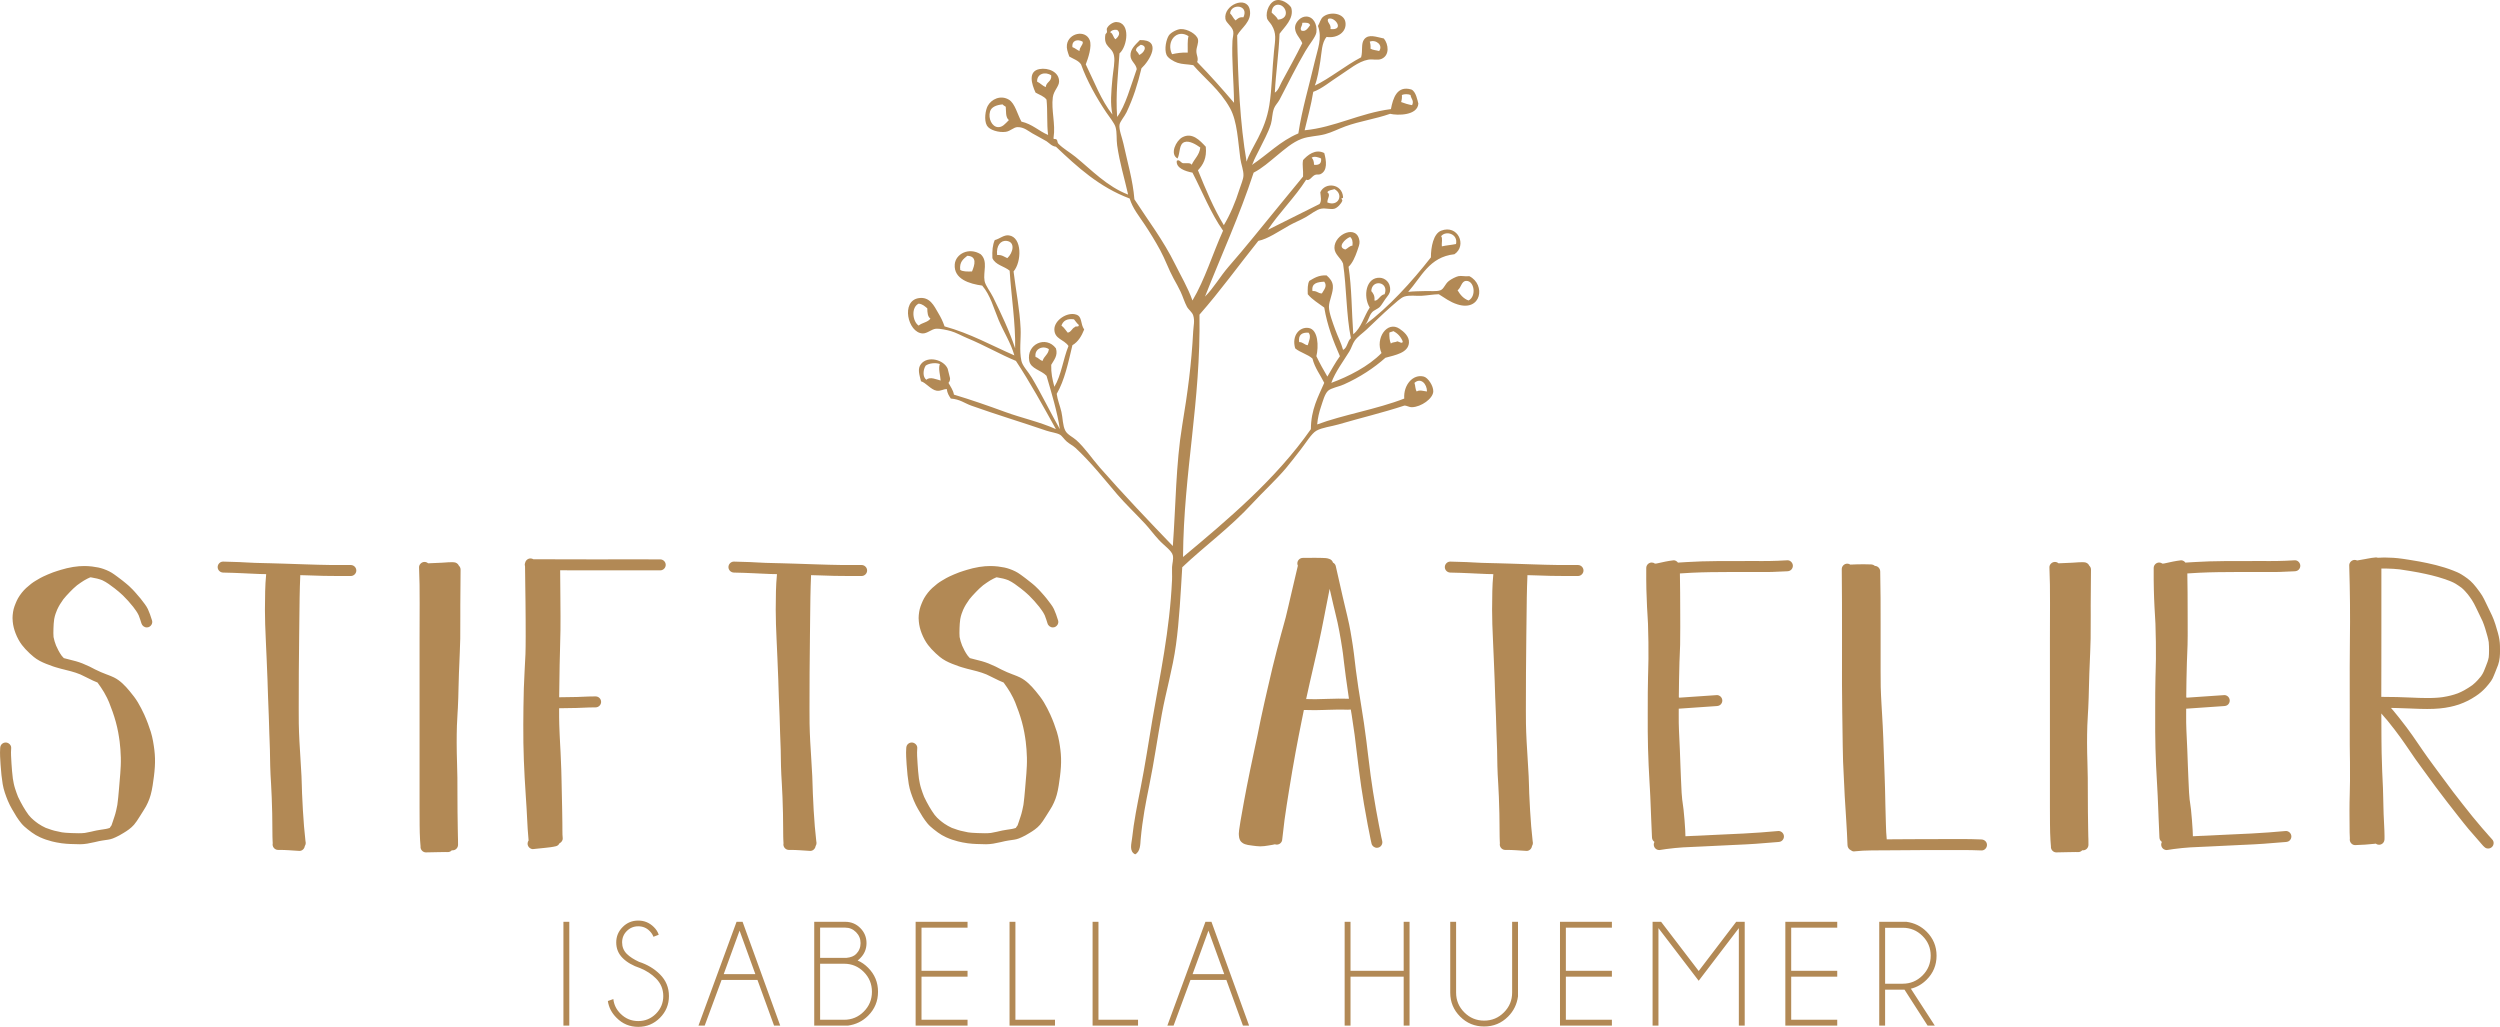 <?xml version="1.0" encoding="utf-8"?>
<!-- Generator: Adobe Illustrator 14.0.0, SVG Export Plug-In . SVG Version: 6.00 Build 43363)  -->
<!DOCTYPE svg PUBLIC "-//W3C//DTD SVG 1.1//EN" "http://www.w3.org/Graphics/SVG/1.1/DTD/svg11.dtd">
<svg version="1.1" id="Ebene_1" xmlns="http://www.w3.org/2000/svg" xmlns:xlink="http://www.w3.org/1999/xlink" x="0px" y="0px"
	 width="444.184px" height="182.447px" viewBox="0 0 444.184 182.447" enable-background="new 0 0 444.184 182.447"
	 xml:space="preserve">
<g>
	<g>
		<defs>
			<rect id="SVGID_1_" width="444.184" height="182.447"/>
		</defs>
		<clipPath id="SVGID_2_">
			<use xlink:href="#SVGID_1_"  overflow="visible"/>
		</clipPath>
		<path clip-path="url(#SVGID_2_)" fill="#B28955" d="M230.682,23.704c0.667-4.366,1.908-8.427,2.926-12.822
			c0.501-2.169,1.353-4.085,0.558-6.271c0.312-0.491,0.447-1.288,0.975-1.674c1.306-0.958,3.636-0.561,3.901,0.977
			c0.305,1.74-1.412,2.941-3.341,2.648c-0.889,1.015-0.867,2.791-1.117,4.321c-0.255,1.549-0.5,3.1-0.975,4.32
			c2.622-1.235,5.384-3.535,8.222-5.018c0.336-1.18-0.056-2.431,0.557-3.205c0.796-0.996,2.112-0.41,3.486-0.139
			c0.837,1.026,1.068,2.989-0.417,3.623c-0.732,0.312-1.515-0.01-2.372,0.141c-1.748,0.307-3.486,1.813-5.018,2.785
			c-1.77,1.127-3.179,2.373-4.738,2.929c-0.383,2.404-1.004,4.57-1.532,6.828c5.305-0.5,9.778-3.044,15.332-3.762
			c0.368-1.909,1.058-4.236,3.621-3.485c0.832,0.332,1.098,1.969,1.254,2.509c-0.142,2.135-3.695,2.132-5.018,1.813
			c-2.595,0.919-5.369,1.291-7.945,2.229c-1.235,0.451-2.396,1.065-3.621,1.393c-1.387,0.372-2.86,0.339-4.181,0.837
			c-1.618,0.607-3.024,1.862-4.321,2.925c-1.36,1.117-2.688,2.309-4.181,3.067c-2.517,7.706-5.757,14.688-8.641,22.024
			c1.566-1.555,2.663-3.546,4.181-5.299c1.495-1.726,3.011-3.509,4.459-5.297c2.927-3.612,5.905-7.202,8.782-10.732
			c0.071-1.211-0.179-1.941,0-2.925c0.778-0.865,2.175-2.058,3.764-1.254c0.376,1.336,0.641,3.169-0.7,3.762
			c-0.277,0.124-0.663-0.017-0.975,0.139c-0.602,0.302-0.925,1.125-1.534,0.837c-2.048,3.203-4.731,5.767-6.828,8.919
			c3.066-1.531,6.143-3.052,9.199-4.597c0.422-0.566,0.196-1.303,0.137-2.092c0.852-1.866,3.875-1.53,4.044,0.837
			c0.024,0.341-0.236,0.135-0.28,0.279c-0.024,0.08,0.204,0.242,0.14,0.417c-0.184,0.495-0.862,1.245-1.395,1.393
			c-0.678,0.188-1.527-0.156-2.369,0c-0.872,0.163-1.802,0.984-2.787,1.533c-0.955,0.53-1.966,0.933-2.789,1.393
			c-2.047,1.151-3.867,2.437-5.575,2.788c-3.493,4.359-6.776,8.927-10.454,13.104c0.24,15.566-2.797,27.86-2.926,43.065
			c7.935-6.617,16.515-13.84,22.719-22.718c0.015-3.517,1.304-5.76,2.372-8.224c-0.7-1.439-1.662-2.612-2.091-4.32
			c-0.859-0.771-2.19-1.062-3.069-1.812c-0.665-2.26,0.764-3.857,2.372-3.625c1.75,0.257,1.807,3.356,1.392,5.019
			c0.597,1.262,1.267,2.449,1.952,3.623c0.741-1.21,1.402-2.5,2.229-3.623c-1.161-2.65-2.234-5.383-2.784-8.641
			c-1.006-0.763-2.138-1.396-2.929-2.37c-0.027-0.911-0.044-1.811,0.277-2.369c0.857-0.492,1.643-1.054,3.069-0.975
			c0.648,0.555,1.043,1.118,1.112,1.81c0.123,1.194-0.685,2.633-0.695,3.764c-0.007,1.068,0.724,2.95,1.115,4.042
			c0.464,1.29,1.087,2.444,1.395,3.622c0.783-0.377,0.753-1.568,1.392-2.088c-0.834-4.043-0.761-8.995-1.392-13.241
			c-0.369-1.001-1.51-1.612-1.535-2.788c-0.052-2.479,4.149-4.329,4.458-1.114c0.042,0.412-0.194,1.046-0.417,1.672
			c-0.368,1.048-0.839,2.151-1.532,2.787c0.574,3.699,0.55,8,0.837,11.987c1.432-1.121,1.9-3.21,2.927-4.738
			c-1.232-2.017-0.661-5.426,1.812-5.297c0.823,0.042,1.913,0.746,1.81,2.229c-0.039,0.597-0.383,0.921-0.835,1.534
			c-0.326,0.442-0.653,1.054-0.975,1.393c-0.38,0.397-1.056,0.59-1.395,0.976c-0.614,0.698-0.606,1.545-1.254,2.229
			c4.208-3.132,8.281-7.607,11.706-11.983c-0.007-1.861,0.459-4.215,1.814-4.74c2.991-1.163,4.66,2.64,2.367,4.182
			c-4.486,0.482-5.875,4.062-8.22,6.689c1.041-0.129,2.035-0.098,2.926-0.141c0.898-0.041,2.094,0.11,2.787-0.139
			c0.658-0.236,0.803-1.111,1.532-1.672c0.432-0.332,1.243-0.747,1.674-0.838c0.584-0.122,1.054,0.086,1.952,0
			c2.958,1.509,2.133,6.336-2.092,5.019c-1.377-0.43-2.286-1.169-3.344-1.812c-1.083,0.034-2.003,0.216-3.069,0.278
			c-0.95,0.058-2.114-0.168-3.066,0.142c-0.594,0.19-1.576,1.115-2.367,1.81c-1.601,1.402-2.779,2.597-4.324,4.042
			c-0.655,0.616-1.559,1.225-2.089,1.951c-0.4,0.551-0.606,1.352-0.975,1.951c-1.043,1.699-2.497,3.61-3.206,5.575
			c3.059-1.123,6.628-2.941,8.922-5.297c-1.174-2.599,1.009-5.805,3.204-4.318c0.67,0.452,1.775,1.324,1.672,2.507
			c-0.152,1.776-2.406,2.164-4.181,2.648c-2.021,1.802-4.527,3.46-7.385,4.74c-0.911,0.406-2.251,0.628-2.789,1.113
			c-0.619,0.559-0.95,1.9-1.254,2.788c-0.346,1.005-0.592,2.059-0.697,3.205c4.456-1.68,10.736-2.738,15.47-4.598
			c-0.169-2.444,1.569-4.41,3.483-3.904c0.729,0.193,1.716,1.636,1.675,2.649c-0.052,1.272-2.158,2.74-3.761,2.788
			c-0.594,0.015-0.923-0.316-1.397-0.278c-3.879,1.274-7.692,2.166-11.704,3.343c-1.259,0.369-2.885,0.538-3.906,1.116
			c-0.884,0.5-1.88,2.198-2.786,3.343c-0.948,1.202-1.864,2.432-2.649,3.347c-1.902,2.221-4.112,4.238-5.854,6.132
			c-4.052,4.413-8.497,7.604-12.542,11.43c-0.297,4.789-0.51,9.376-1.117,13.8c-0.586,4.279-1.778,8.264-2.507,12.263
			c-0.776,4.243-1.373,8.471-2.231,12.684c-0.629,3.083-1.202,5.958-1.535,9.619c-0.07,0.795-0.024,2.155-0.975,2.646
			c-1.116-0.54-0.646-1.942-0.556-2.789c0.324-3.055,0.94-6.064,1.531-9.057c0.788-3.958,1.403-8.08,2.092-12.129
			c1.331-7.792,3.078-15.817,3.485-24.809c0.036-0.738-0.033-1.482,0-2.229c0.031-0.663,0.289-1.412,0.141-2.092
			c-0.189-0.864-1.564-1.753-2.509-2.789c-0.945-1.031-1.698-2.058-2.372-2.784c-1.805-1.944-3.645-3.688-5.017-5.298
			c-2.341-2.743-4.589-5.614-7.386-8.224c-0.431-0.399-1.024-0.682-1.535-1.113c-0.5-0.425-0.852-1.034-1.254-1.255
			c-0.588-0.326-1.571-0.425-2.368-0.696c-4.352-1.493-8.922-2.868-13.379-4.459c-1.197-0.429-1.993-1.137-3.626-1.255
			c-0.314-0.477-0.643-0.938-0.696-1.674c-0.653-0.036-1.065,0.389-1.812,0.278c-1.021-0.148-1.929-1.448-2.789-1.672
			c-0.274-1.169-0.679-2.202,0-3.067c1.207-1.533,4.063-0.767,4.742,0.837l0.417,1.672c0.015,0.333-0.05,0.594-0.278,0.837
			c0.349,0.672,0.816,1.228,0.975,2.092c3.047,0.918,6.079,1.969,9.061,3.065c3.015,1.108,6.16,1.757,9.058,3.066
			c-2.291-4.12-4.563-8.258-7.107-12.125c-2.68-1.096-5.628-2.796-8.644-4.042c-0.972-0.405-2.021-1.007-2.926-1.255
			c-0.631-0.177-1.915-0.47-2.646-0.417c-0.759,0.053-1.557,0.874-2.371,0.835c-2.648-0.127-3.881-5.773-0.697-6.272
			c1.984-0.313,2.736,1.364,3.485,2.648c0.468,0.798,0.775,1.381,1.116,2.369c4.588,1.265,8.326,3.381,12.404,5.158
			c-0.614-2.197-1.908-4.179-2.788-6.272c-0.902-2.152-1.46-4.414-2.926-6.134c-2.228-0.301-5.083-1.143-4.879-3.764
			c0.148-1.87,2.509-3.104,4.601-1.81c1.365,1.233,0.415,3.162,0.696,4.738c0.153,0.855,1.041,1.916,1.533,2.926
			c1.393,2.862,2.866,5.923,3.902,9.061c0.087-4.457-0.693-9.248-0.976-13.799c-0.96-0.805-2.531-0.998-3.066-2.23
			c-0.061-1.269,0.042-2.375,0.42-3.205c0.91-0.239,1.605-0.955,2.509-0.837c2.382,0.314,2.292,4.696,0.833,6.41
			c0.412,3.428,1.096,6.686,1.254,10.178c0.083,1.814-0.269,3.846,0.141,5.714c0.201,0.92,1.176,1.862,1.811,2.927
			c1.73,2.889,3.453,6.443,5.017,9.198c-0.425-2.966-1.493-6.499-2.368-9.478c-0.962-1.023-2.798-1.229-3.066-2.647
			c-0.561-2.983,2.984-4.578,4.738-2.23c0.402,1.296-0.372,2.09-0.837,2.927c-0.033,1.512,0.196,2.531,0.559,3.902
			c1.229-2.021,1.566-4.938,2.509-7.248c-0.818-1.2-2.473-1.205-2.509-2.927c-0.036-1.632,2.293-3.198,3.901-2.646
			c1.096,0.372,0.686,1.619,1.396,2.646c-0.463,1.165-1.065,2.185-2.092,2.789c-0.731,3.073-1.382,6.234-2.788,8.641
			c0.137,1.063,0.568,2.061,0.837,3.205c0.254,1.077,0.204,2.403,0.696,3.346c0.379,0.719,1.372,1.149,1.951,1.673
			c1.542,1.392,2.75,3.239,4.183,4.877c4.073,4.655,8.734,9.54,12.963,13.938c0.528-7.105,0.53-14.582,1.672-21.463
			c0.97-5.841,1.639-10.83,1.951-16.726c0.048-0.915,0.305-1.822,0-2.788c-0.184-0.589-0.847-1.028-1.113-1.533
			c-0.436-0.814-0.717-1.795-1.117-2.647c-0.389-0.834-0.807-1.551-1.254-2.371c-0.885-1.619-1.488-3.388-2.371-5.015
			c-0.842-1.559-1.813-3.135-2.785-4.601c-0.976-1.469-2.135-2.869-2.65-4.599c-5.405-2.029-9.279-5.589-13.1-9.202
			c-0.772-0.108-1.146-0.619-1.672-0.975c-1.003-0.581-1.562-0.858-2.509-1.394c-0.711-0.402-1.502-1.139-2.649-1.116
			c-0.695,0.015-1.248,0.718-2.089,0.837c-1.187,0.168-2.879-0.292-3.346-1.114c-0.559-0.988-0.24-2.784,0.141-3.485
			c0.638-1.182,2.272-2.003,3.764-1.116c1.09,0.653,1.517,2.622,2.229,3.901c1.934,0.437,3.073,1.667,4.738,2.371
			c-0.258-1.925-0.067-4.299-0.278-6.271c-0.447-0.624-1.274-0.863-1.951-1.254c-0.712-1.547-1.37-3.79,0.696-4.181
			c1.533-0.292,3.524,0.495,3.485,2.229c-0.021,0.888-0.953,1.58-1.117,2.789c-0.298,2.248,0.506,4.801,0.141,7.106
			c-0.098,0.518,0.297,0.139,0.556,0.42c0.163,0.174,0.096,0.505,0.278,0.697c0.863,0.892,2.044,1.536,3.068,2.368
			c2.795,2.272,5.606,5.272,9.339,6.69c-0.679-3.022-1.483-5.521-1.953-8.779c-0.148-1.034,0.005-2.214-0.28-3.208
			c-0.207-0.729-1.091-1.78-1.672-2.648c-1.671-2.496-3.419-5.575-4.46-8.502c-0.465-0.696-1.362-0.958-2.089-1.393
			c-0.307-0.885-0.509-1.425-0.42-2.092c0.288-2.102,3.279-2.711,4.044-0.835c0.452,1.112-0.288,3.276-0.697,4.32
			c1.499,3.054,2.73,6.376,4.739,8.919c-0.415-1.923-0.216-4.04,0-6.41c0.13-1.438,0.49-2.975,0.279-4.042
			c-0.336-1.695-1.9-1.417-1.533-3.761c0.017-0.115,0.243-0.256,0.279-0.419c0.041-0.197-0.088-0.516,0-0.697
			c0.302-0.631,1.142-1.126,1.672-1.114c2.584,0.058,1.964,4.368,0.559,5.575c-0.264,3.8-0.702,7.272-0.42,11.29
			c1.445-1.878,2.451-5.596,3.484-8.502c-0.142-0.976-1.063-1.36-1.114-2.371c-0.06-1.218,0.945-2.009,1.672-2.787
			c4.04-0.084,1.707,3.706,0.279,5.016c-0.679,2.843-1.423,5.209-2.646,7.806c-0.365,0.77-1.165,1.64-1.254,2.23
			c-0.134,0.85,0.475,2.315,0.696,3.347c0.724,3.358,1.682,6.516,1.951,9.895c2.466,3.815,5.114,7.232,7.249,11.566
			c0.972,1.976,2.237,4.087,3.066,6.413c2.223-3.723,3.58-8.313,5.436-12.404c-2.17-3.082-3.651-6.853-5.436-10.315
			c-1.307-0.239-2.958-0.834-2.788-2.091c0.427-0.357,0.701,0.333,1.113,0.419c0.571,0.033,1.345-0.135,1.534,0.279
			c0.475-1.061,1.368-1.699,1.533-3.066c-0.734-0.525-1.923-1.267-2.788-0.976c-1.051,0.353-0.76,1.952-1.254,2.927
			c-1.432-0.775-0.272-3.16,0.837-3.764c1.778-0.965,3.162,0.589,4.18,1.672c0.208,2.07-0.5,3.219-1.392,4.184
			c1.382,3.401,2.79,6.777,4.598,9.754c1.106-1.848,2.056-4.053,2.788-6.411c0.238-0.767,0.655-1.669,0.696-2.368
			c0.055-0.92-0.415-2.031-0.556-3.067c-0.422-3.078-0.523-6.562-1.812-8.919c-1.792-3.269-4.634-5.412-6.551-7.665
			c-1.089-0.187-1.943-0.139-2.788-0.419c-0.717-0.237-1.722-0.858-1.952-1.394c-0.447-1.048-0.044-2.811,0.417-3.485
			c0.348-0.502,1.418-1.08,2.092-1.116c1.214-0.058,2.859,0.928,3.068,1.813c0.151,0.653-0.274,1.377-0.28,2.092
			c-0.008,0.769,0.423,1.243,0.139,1.951c2.276,2.325,4.435,4.764,6.551,7.247c-0.027-3.602-0.444-7.725-0.279-11.011
			c0.027-0.566,0.233-1.147,0.138-1.672c-0.157-0.892-1.282-1.482-1.392-2.229c-0.365-2.457,3.761-4.209,4.321-1.674
			c0.473,2.133-1.548,3.296-2.229,4.6c0.151,7.952,0.502,15.678,1.672,22.441c0.854-2.646,3.265-5.234,4.041-10.037
			c0.471-2.916,0.501-6.413,0.834-9.615c0.226-2.135,0.462-3.138-0.417-4.601c-0.272-0.458-0.739-0.834-0.837-1.254
			c-0.28-1.207,0.511-3.068,1.814-3.205c1.223-0.131,2.416,1.061,2.509,1.395c0.535,1.911-1.267,3.425-2.089,4.598
			c-0.14,3.627-0.656,6.873-0.837,10.454c0.624-0.386,0.857-1.22,1.254-1.952c1.132-2.088,2.524-4.595,3.622-6.83
			c-0.354-0.948-1.485-1.76-1.255-3.064c0.125-0.689,0.943-1.68,1.952-1.674c1.262,0.01,1.993,1.375,1.812,2.788
			c-0.105,0.818-1.193,2.048-1.949,3.346c-1.713,2.926-2.926,5.445-4.598,8.641c-0.27,0.512-0.786,1.018-0.98,1.533
			c-0.363,0.97-0.304,1.965-0.555,2.788c-0.479,1.579-1.397,3.135-2.092,4.599c-0.382,0.804-0.847,1.574-1.116,2.37
			c-0.024,0.111-0.139,0.139-0.139,0.279C225.229,27.45,227.446,25.069,230.682,23.704 M260.506,49.907
			c-0.864,0.028-0.856,1.165-1.532,1.672c0.466,0.787,1.031,1.476,1.949,1.813C262.375,52.622,261.942,49.856,260.506,49.907
			 M256.047,41.964c0.322,0.329,0.049,1.248,0.14,1.809c0.786-0.188,1.704-0.245,2.509-0.417
			C259.092,41.544,256.88,40.91,256.047,41.964 M251.309,68.025c0.182,0.466,0.123,1.18,0.417,1.534c0.405-0.354,1.34-0.048,1.812,0
			C253.541,68.212,252.441,67.013,251.309,68.025 M250.612,16.874c-0.422-0.187-1.112-0.187-1.534,0
			c0.044,0.507-0.022,0.907-0.138,1.255c0.602,0.235,1.24,0.432,1.952,0.557C251.282,17.841,250.703,17.598,250.612,16.874
			 M248.243,60.64c0.248,0.014,1.021,0.573,0.978,0c-0.344-0.821-0.899-1.428-1.675-1.813c-0.184,0.141-0.513,0.136-0.697,0.279
			c-0.015,0.756,0.04,1.446,0.28,1.95C247.33,60.747,247.958,60.864,248.243,60.64 M246.011,52.276
			c0.842-2.23-2.286-2.734-2.369-0.559c0.346,0.398,0.653,0.837,0.56,1.674C244.837,53.567,245.194,52.368,246.011,52.276
			 M243.365,7.398c0.118,0.346,0.184,0.746,0.137,1.252c0.403,0.25,1.036,0.269,1.535,0.42
			C245.79,8.039,244.484,6.962,243.365,7.398 M239.881,42.101c-0.903,0.331-2.379,1.854-0.84,2.23
			c0.442-0.211,0.683-0.621,1.257-0.695C240.389,42.891,240.239,42.394,239.881,42.101 M237.092,33.599
			c-0.43,0.175-1.056,0.151-1.254,0.559c0.653,0.459-0.047,1.133,0,1.812C237.831,36.789,238.801,34.516,237.092,33.599
			 M235.977,3.356c-0.326,0.576,0.597,0.937,0.417,1.81C239.009,5.434,237.116,2.822,235.977,3.356 M235.282,50.046
			c-1.178,0.081-2.3,0.208-2.091,1.672c0.775-0.081,0.977,0.417,1.672,0.42C235.201,51.523,235.901,50.848,235.282,50.046
			 M233.048,28.026c0.287,0.271,0.417,0.699,0.42,1.253c0.891,0.098,1.357-0.224,1.254-1.116
			C234.386,27.983,233.466,27.664,233.048,28.026 M231.376,4.052c0.066,0.568-0.518,0.945-0.138,1.392
			c0.756,0.24,1.151-0.444,1.535-0.975C232.631,4.006,232.027,4.006,231.376,4.052 M232.494,59.106
			c-1.184-0.07-1.847,0.384-1.672,1.672c0.708-0.01,0.901,0.492,1.532,0.559C232.538,60.66,233.029,59.696,232.494,59.106
			 M226.918,0.847c-0.528,0.07-0.962,0.565-0.977,1.392c0.39,0.4,0.879,0.705,1.114,1.255C229.407,3.315,228.44,0.641,226.918,0.847
			 M218.556,2.38c0.389,0.353,0.571,0.915,0.975,1.255c0.352-0.3,0.651-0.652,1.393-0.559C221.965,0.816,218.691,0.569,218.556,2.38
			 M211.167,6.42c-2.104-1.37-4.03,0.969-2.927,3.208c0.842-0.18,1.715-0.332,2.788-0.279C211.049,8.349,210.946,7.222,211.167,6.42
			 M202.664,7.953c-0.308,0.294-0.792,0.415-0.835,0.976c0.16,0.307,0.469,0.465,0.559,0.837
			C203.187,9.49,204.062,8.145,202.664,7.953 M198.484,5.307c-0.645-0.088-1.007,0.108-1.255,0.417
			c0.55,0.192,0.525,0.962,0.975,1.254C198.695,6.538,199.2,5.88,198.484,5.307 M192.353,7.398c-0.86-0.486-1.954-0.257-1.813,0.975
			c0.475,0.177,0.807,0.493,1.254,0.697C191.782,8.358,192.559,7.85,192.353,7.398 M190.818,56.735
			c-1.292-0.179-1.938,0.291-2.229,1.116c0.465,0.324,0.749,0.83,1.116,1.255c0.633-0.11,0.734-0.754,1.254-0.977
			c0.096-0.275,0.83,0.086,0.696-0.419C191.319,57.444,191.103,57.058,190.818,56.735 M186.776,13.389
			c-1.027-0.708-2.555-0.334-2.509,1.116c0.576,0.262,0.938,0.737,1.533,0.976C185.874,14.53,186.889,14.525,186.776,13.389
			 M183.991,63.425c0.521,0.129,0.731,0.568,1.252,0.699c0.229-0.844,1.015-1.124,1.116-2.092
			C185.303,61.313,183.744,61.97,183.991,63.425 M178.831,42.798c-1.02-0.114-1.854,0.819-1.67,2.508
			c0.85-0.06,1.259,0.321,1.812,0.559C179.994,44.94,180.464,42.981,178.831,42.798 M178.135,18.548
			c-1.146,0.104-2.008,0.488-2.229,1.255c-0.371,1.276,0.352,2.716,1.392,2.785c0.806,0.053,1.286-0.581,1.955-1.252
			c-0.647-0.494-0.469-1.655-0.559-2.371C178.507,18.827,178.274,18.736,178.135,18.548 M171.862,45.447
			c-0.684,0.568-1.43,1.076-1.254,2.509c0.468,0.322,1.285,0.295,2.092,0.276C173.198,47.044,173.638,45.521,171.862,45.447
			 M166.985,64.68c-0.792-0.308-1.986-0.116-2.509,0.279c-0.457,0.648-0.61,2.066,0.141,2.51c0.576-0.614,1.835-0.021,2.509,0.14
			C167.074,66.701,166.676,65.492,166.985,64.68 M165.313,56.597c-0.487-0.302-0.545-1.035-0.557-1.812
			c-0.438-0.353-0.818-0.762-1.535-0.837c-1.37,0.663-1.101,3.164,0,3.903C163.811,57.321,164.876,57.276,165.313,56.597"/>
		<path clip-path="url(#SVGID_2_)" fill="#B28955" d="M14.024,100.607c-0.674,0.054-1.377,0.167-2.157,0.351
			c-0.282,0.069-0.568,0.152-0.844,0.23l-0.24,0.066c-0.168,0.05-0.344,0.104-0.576,0.18l-0.254,0.083
			c-0.181,0.055-0.362,0.11-0.533,0.18l-0.238,0.096c-0.445,0.177-0.951,0.376-1.419,0.604l-0.178,0.086
			c-0.158,0.076-0.309,0.146-0.448,0.229l-0.781,0.459c-0.534,0.31-1.089,0.734-1.7,1.294c-0.561,0.519-1.051,1.135-1.456,1.832
			c-0.168,0.289-0.296,0.602-0.422,0.9l-0.027,0.069c-0.124,0.292-0.232,0.604-0.328,0.955c-0.087,0.323-0.125,0.667-0.163,1.001
			l-0.008,0.055c-0.037,0.339-0.032,0.707,0.013,1.188c0.068,0.683,0.232,1.354,0.5,2.051c0.302,0.783,0.682,1.48,1.127,2.071
			c0.37,0.486,0.809,0.965,1.382,1.501c0.201,0.188,0.43,0.388,0.717,0.626c0.301,0.25,0.651,0.48,1.063,0.707
			c0.725,0.39,1.506,0.67,2.263,0.942l0.234,0.081c0.14,0.052,0.286,0.094,0.425,0.133l0.158,0.044l0.236,0.068l0.031,0.01
			c0.153,0.045,0.304,0.091,0.458,0.128c0.195,0.052,0.392,0.099,0.588,0.145l0.065,0.018c0.362,0.089,0.739,0.18,1.101,0.282
			l0.158,0.047c0.234,0.063,0.463,0.13,0.684,0.206c0.25,0.086,0.521,0.185,0.828,0.307c0.375,0.165,0.746,0.356,1.106,0.538
			l0.028,0.015c0.367,0.189,0.746,0.383,1.133,0.553c0.257,0.115,0.516,0.223,0.777,0.331c0.47,0.658,0.83,1.166,1.161,1.735
			c0.179,0.305,0.347,0.619,0.533,0.992c0.131,0.263,0.249,0.535,0.352,0.778c0.405,1.031,0.866,2.251,1.2,3.489
			c0.168,0.618,0.309,1.232,0.422,1.826c0.108,0.569,0.189,1.156,0.262,1.669c0.113,0.914,0.182,1.842,0.208,2.834
			c0.031,0.989-0.033,1.996-0.096,2.848c-0.029,0.397-0.065,0.798-0.101,1.198l-0.01,0.133c-0.043,0.471-0.083,0.942-0.118,1.414
			c-0.043,0.571-0.083,1.03-0.131,1.44l-0.042,0.373l-0.038,0.332c-0.012,0.112-0.026,0.229-0.041,0.341l-0.012,0.099l-0.012,0.091
			l-0.002,0.034l-0.021,0.14c-0.043,0.266-0.101,0.548-0.185,0.892l-0.053,0.216c-0.066,0.277-0.144,0.595-0.249,0.889
			c-0.07,0.189-0.131,0.383-0.191,0.572l-0.012,0.034l-0.096,0.295c-0.058,0.177-0.121,0.355-0.183,0.535l-0.066,0.184l-0.012,0.022
			l-0.06,0.076l-0.033,0.039c-0.092,0.113-0.158,0.209-0.204,0.308l-0.017,0.007l-0.022,0.01c-0.419,0.147-0.863,0.211-1.292,0.272
			l-0.168,0.022c-0.207,0.029-0.413,0.066-0.619,0.105l-0.295,0.052c-0.175,0.031-0.351,0.073-0.547,0.122l-0.074,0.018
			l-0.221,0.052l-0.135,0.029c-0.319,0.071-0.681,0.152-1.034,0.206c-0.316,0.037-0.667,0.054-1.068,0.054
			c-0.362,0-0.745-0.012-1.053-0.024l-0.323-0.01c-0.264-0.007-0.533-0.026-0.794-0.044l-0.063-0.003l-0.11-0.007
			c-0.214-0.013-0.422-0.039-0.654-0.073c-0.482-0.094-0.917-0.188-1.332-0.288c-0.156-0.039-0.312-0.088-0.465-0.137l-0.127-0.04
			c-0.355-0.11-0.667-0.218-0.954-0.331c-0.468-0.211-0.905-0.459-1.339-0.751c-0.11-0.076-0.219-0.16-0.329-0.243l-0.026-0.018
			l-0.072-0.054l-0.386-0.312c-0.307-0.248-0.603-0.551-0.904-0.926c-0.657-0.898-1.267-1.947-1.869-3.204
			c-0.192-0.483-0.369-0.979-0.538-1.508c-0.188-0.586-0.293-1.19-0.387-1.753c-0.105-0.871-0.189-1.755-0.239-2.627
			c-0.029-0.461-0.055-0.928-0.077-1.392c-0.023-0.405-0.016-0.85,0.022-1.402c0.015-0.23-0.072-0.461-0.249-0.647
			c-0.19-0.206-0.465-0.329-0.729-0.329c-0.255,0-0.507,0.105-0.691,0.287c-0.173,0.175-0.267,0.396-0.286,0.689
			c-0.036,0.538-0.038,1.046-0.016,1.55c0.026,0.493,0.05,0.942,0.081,1.38c0.096,1.401,0.211,2.475,0.379,3.486
			c0.171,1.036,0.539,2.025,0.909,2.938c0.226,0.56,0.502,1.07,0.744,1.497c0.262,0.467,0.533,0.924,0.809,1.358
			c0.256,0.399,0.541,0.795,0.847,1.171c0.335,0.412,0.737,0.749,1.12,1.058c0.219,0.177,0.447,0.349,0.742,0.567
			c0.46,0.337,0.94,0.616,1.468,0.857c0.684,0.312,1.398,0.557,2.122,0.736c0.426,0.103,1.064,0.25,1.712,0.331
			c0.614,0.074,1.089,0.113,1.536,0.128c0.554,0.017,1.107,0.032,1.662,0.044h0.115c0.83,0,1.638-0.167,2.532-0.37l0.799-0.183
			c0.187-0.041,0.379-0.07,0.566-0.103c0.103-0.015,0.199-0.029,0.293-0.044c0.165-0.03,0.328-0.052,0.491-0.074l0.236-0.031
			c0.282-0.04,0.561-0.111,0.847-0.217c0.122-0.046,0.239-0.098,0.359-0.152l0.177-0.076c0.427-0.182,0.833-0.422,1.224-0.66
			l0.131-0.076c0.626-0.373,1.339-0.84,1.891-1.476c0.346-0.404,0.643-0.864,0.914-1.301l0.232-0.363l0.595-0.95
			c0.136-0.221,0.266-0.438,0.395-0.658c0.097-0.167,0.181-0.351,0.26-0.527l0.079-0.167c0.379-0.815,0.639-1.748,0.84-3.025
			c0.151-0.979,0.316-2.136,0.387-3.289c0.064-1.031,0.036-2.048-0.085-3.011c-0.124-0.977-0.294-2.121-0.633-3.211
			c-0.167-0.532-0.333-1.014-0.506-1.466c-0.199-0.522-0.415-1.075-0.655-1.598c-0.36-0.786-0.732-1.493-1.134-2.176
			c-0.43-0.727-0.958-1.382-1.463-1.993c-0.772-0.931-1.645-1.871-2.783-2.436c-0.353-0.175-0.727-0.316-1.089-0.457l-0.244-0.091
			c-0.296-0.117-0.618-0.245-0.986-0.395c-0.366-0.167-0.716-0.327-1.037-0.484c-0.168-0.083-0.335-0.172-0.501-0.258l-0.048-0.026
			c-0.148-0.074-0.293-0.152-0.444-0.227c-0.868-0.419-1.657-0.729-2.411-0.942c-0.316-0.091-0.642-0.169-0.958-0.248l-0.095-0.024
			c-0.37-0.091-0.743-0.182-1.101-0.285c-0.122-0.12-0.244-0.258-0.378-0.42c-0.444-0.608-0.764-1.281-0.996-1.799
			c-0.208-0.521-0.358-1.034-0.452-1.53c-0.041-0.466-0.028-0.944-0.016-1.404l0.009-0.255c0.01-0.452,0.046-0.936,0.123-1.518
			c0.067-0.36,0.144-0.652,0.238-0.931c0.093-0.272,0.199-0.54,0.285-0.743c0.151-0.314,0.299-0.624,0.485-0.926
			c0.201-0.331,0.42-0.648,0.609-0.913c0.322-0.403,0.684-0.808,1.111-1.247l0.146-0.15c0.166-0.172,0.334-0.346,0.513-0.513
			c0.216-0.201,0.437-0.397,0.679-0.597c0.197-0.145,0.434-0.314,0.672-0.477c0.189-0.125,0.375-0.25,0.566-0.368
			c0.388-0.24,0.799-0.427,1.113-0.564l0.098,0.01l0.091,0.01c0.724,0.108,1.353,0.271,1.921,0.488
			c0.799,0.371,1.506,0.914,2.192,1.439l0.053,0.041c0.449,0.354,0.967,0.771,1.44,1.23c0.621,0.604,1.235,1.289,1.825,2.03
			c0.35,0.454,0.709,0.942,0.974,1.495c0.203,0.511,0.361,1.017,0.492,1.443c0.128,0.423,0.518,0.717,0.945,0.717l0.256-0.031
			c0.25-0.071,0.468-0.246,0.598-0.481c0.126-0.229,0.156-0.486,0.083-0.722c-0.252-0.83-0.48-1.454-0.739-2.019
			c-0.139-0.305-0.335-0.589-0.538-0.876c-0.249-0.349-0.518-0.69-0.772-1.012c-0.288-0.361-0.585-0.697-0.868-1.007l-0.168-0.191
			l-0.017-0.02c-0.114-0.128-0.234-0.263-0.357-0.383l-0.206-0.201l-0.417-0.408c-0.131-0.125-0.274-0.245-0.415-0.358l-0.211-0.174
			c-0.336-0.287-0.709-0.567-1.008-0.793l-0.088-0.066c-0.103-0.076-0.204-0.152-0.305-0.23c-0.127-0.099-0.261-0.194-0.392-0.288
			l-0.086-0.061l-0.148-0.106c-0.525-0.383-1.143-0.697-1.89-0.96c-0.563-0.201-1.217-0.341-2.054-0.441
			c-0.465-0.052-0.933-0.079-1.387-0.079C14.643,100.572,14.334,100.585,14.024,100.607 M39.647,99.782H39.63
			c-0.521,0-0.958,0.446-0.958,0.978c0,0.525,0.437,0.962,0.975,0.972c1.255,0.027,2.421,0.063,3.563,0.12
			c0.312,0.013,0.624,0.029,0.933,0.045c0.657,0.036,1.332,0.073,2.001,0.088c0.383,0.008,0.765,0.015,1.146,0.022
			c-0.101,1.097-0.159,2.094-0.178,3.044c-0.026,1.284-0.038,2.33-0.041,3.297c-0.005,1.714,0.07,3.455,0.146,5.137
			c0.02,0.432,0.037,0.864,0.055,1.296c0.03,0.739,0.065,1.483,0.101,2.225c0.058,1.264,0.118,2.57,0.156,3.859l0.02,0.673
			c0.022,0.788,0.045,1.605,0.079,2.405l0.024,0.604c0.038,0.896,0.079,1.824,0.105,2.737c0.018,0.477,0.031,0.957,0.046,1.434
			c0.015,0.535,0.03,1.068,0.048,1.601c0.012,0.391,0.029,0.783,0.045,1.179c0.022,0.569,0.048,1.161,0.06,1.745
			c0.01,0.423,0.017,0.848,0.022,1.27c0.007,0.54,0.016,1.078,0.031,1.618c0.027,0.975,0.075,1.981,0.148,3.076
			c0.053,0.775,0.082,1.568,0.113,2.332l0.012,0.317c0.033,0.849,0.068,1.758,0.081,2.651c0.007,0.584,0.013,1.168,0.02,1.753
			l0.01,1.051l0.005,0.446c0.002,0.3,0.005,0.6,0.01,0.901c0.003,0.187,0.011,0.368,0.019,0.555l0.002,0.079l0.01,0.196l0.005,0.098
			l0.012,0.241l-0.022,0.206c0,0.527,0.442,0.975,0.967,0.975l0.234-0.003c0.568,0,1.139,0.02,1.739,0.06l0.535,0.036
			c0.429,0.027,0.854,0.06,1.281,0.081h0.043c0.454,0,0.869-0.393,0.924-0.871l0.033-0.049l0.099-0.233
			c0.045-0.172,0.045-0.344,0-0.519l-0.016-0.086c-0.2-1.698-0.327-3.396-0.454-5.423c-0.069-1.051-0.118-2.079-0.154-3.06
			c-0.012-0.395-0.025-0.79-0.035-1.188c-0.018-0.604-0.035-1.228-0.063-1.839c-0.053-1.164-0.129-2.345-0.204-3.486
			c-0.055-0.879-0.113-1.787-0.161-2.684c-0.058-1.122-0.098-2.168-0.116-3.196c-0.015-0.747-0.012-1.508-0.01-2.244
			c0-0.271,0-0.545,0-0.817c0.002-3.695,0.012-8.072,0.078-12.528c0.012-0.979,0.023-1.965,0.033-2.946
			c0.025-2.565,0.051-5.217,0.166-7.824c0.508,0.012,1.015,0.024,1.523,0.044l0.758,0.024c0.619,0.022,1.238,0.044,1.859,0.059
			c0.976,0.025,1.926,0.027,2.725,0.027c0.354,0,0.706,0,1.058,0c0.352-0.002,0.705-0.002,1.056-0.002
			c0.53,0,0.976-0.45,0.976-0.978c0-0.528-0.446-0.973-0.976-0.973h-0.907h-0.91c-1.267,0-2.628-0.005-3.972-0.049
			c-0.722-0.024-1.441-0.047-2.163-0.066c-1.289-0.039-2.625-0.081-3.939-0.13c-0.938-0.037-1.795-0.062-2.617-0.076l-0.49-0.01
			c-0.682-0.013-1.387-0.024-2.082-0.054c-0.54-0.024-1.083-0.052-1.624-0.079c-0.36-0.021-0.718-0.039-1.078-0.057
			C41.604,99.826,40.676,99.802,39.647,99.782z M74.718,100.153c-0.179,0.184-0.271,0.419-0.262,0.66
			c0.083,1.977,0.118,4.08,0.105,6.43c-0.01,2.05-0.015,4.1-0.015,6.147c-0.002,2.927-0.002,5.855,0,8.784v3.514v17.797
			c0,0.896,0,1.935,0.012,2.968v0.152c0.013,0.882,0.022,1.79,0.08,2.684c0.021,0.31,0.045,0.616,0.071,0.923l0.017,0.136
			l-0.01,0.125c0,0.527,0.437,0.975,0.955,0.975c0.703-0.015,1.391-0.029,2.074-0.042c0.14-0.002,0.279-0.005,0.417-0.007
			c0.308-0.008,0.615-0.016,0.922-0.016c0.161,0,0.322,0.003,0.482,0.008h0.028c0.256,0,0.508-0.115,0.688-0.319l0.131,0.01
			c0.53,0,0.96-0.427,0.972-0.972c0.01-0.349,0-0.7-0.01-1.041c-0.005-0.135-0.01-0.266-0.012-0.396
			c-0.01-0.474-0.021-0.942-0.028-1.417c-0.015-0.805-0.024-1.615-0.034-2.425l-0.009-0.538c-0.015-1.075-0.015-2.17-0.015-3.229
			c0-0.94-0.002-1.91-0.01-2.867c-0.01-0.896-0.038-1.805-0.063-2.688c-0.033-1.154-0.065-2.348-0.063-3.523
			c0.002-0.981,0.007-2.025,0.044-3.076c0.023-0.712,0.069-1.431,0.108-2.131c0.021-0.326,0.041-0.653,0.059-0.979
			c0.065-1.203,0.092-2.426,0.118-3.606c0.02-0.847,0.041-1.721,0.073-2.585c0.026-0.602,0.05-1.206,0.076-1.813l0.055-1.359
			l0.022-0.58c0.033-0.785,0.067-1.596,0.079-2.394c0.017-1.385,0.015-2.799,0.012-4.164c0-0.592,0-1.181,0-1.772
			c0.002-2.406,0.017-4.414,0.048-6.316c0.002-0.263-0.108-0.519-0.304-0.705c-0.144-0.346-0.499-0.589-0.902-0.608
			c-0.131-0.005-0.259-0.01-0.391-0.01c-0.417,0-0.842,0.029-1.254,0.061c-0.168,0.01-0.336,0.022-0.504,0.032
			c-0.948,0.057-1.715,0.089-2.416,0.104c-0.177-0.157-0.397-0.243-0.637-0.243C75.167,99.839,74.908,99.954,74.718,100.153z
			 M93.304,99.991c-0.043,0.112-0.068,0.23-0.068,0.354c0,0.103,0.018,0.203,0.05,0.297c0.007,1.195,0.026,2.408,0.043,3.584
			c0.015,0.919,0.028,1.837,0.038,2.758c0.017,1.89,0.041,4.031,0.033,6.122l-0.004,0.462c-0.002,0.872-0.005,1.775-0.037,2.661
			c-0.043,1.083-0.106,2.188-0.159,3.138c-0.108,1.873-0.174,3.929-0.199,6.28c-0.023,2.001-0.041,4.156-0.01,6.334
			c0.027,2.1,0.125,4.177,0.223,6.128c0.058,1.135,0.133,2.288,0.209,3.403c0.048,0.719,0.096,1.438,0.139,2.16
			c0.032,0.569,0.063,1.134,0.089,1.701c0.064,1.262,0.129,2.565,0.257,3.84l0.012,0.105c-0.118,0.165-0.183,0.368-0.183,0.569
			c0,0.256,0.106,0.506,0.286,0.688c0.144,0.143,0.396,0.29,0.631,0.29l0.059-0.002l0.547-0.06c0.528-0.054,1.056-0.11,1.583-0.162
			c0.645-0.066,1.31-0.135,1.948-0.294c0.27-0.069,0.496-0.261,0.619-0.523c0.105-0.049,0.204-0.115,0.287-0.199
			c0.159-0.156,0.314-0.441,0.284-0.689c-0.05-0.43-0.053-0.871-0.055-1.299l-0.002-0.145l-0.002-0.616
			c-0.002-0.272-0.005-0.543-0.007-0.817c-0.007-0.773-0.023-1.55-0.036-2.323l-0.015-0.724c-0.02-1.056-0.043-2.111-0.067-3.165
			c-0.007-0.349-0.016-0.694-0.021-1.038c-0.012-0.641-0.027-1.302-0.048-1.952c-0.027-0.785-0.063-1.573-0.095-2.359l-0.036-0.835
			c-0.021-0.479-0.048-0.957-0.076-1.434c-0.029-0.525-0.06-1.067-0.08-1.601l-0.026-0.621c-0.032-0.835-0.067-1.699-0.072-2.551
			c-0.005-0.54-0.005-1.078-0.002-1.618c1.118,0,2.135-0.017,3.102-0.049c0.359-0.013,0.722-0.027,1.082-0.042
			c0.722-0.029,1.468-0.063,2.202-0.063h0.103c0.528,0,0.972-0.444,0.972-0.973c0-0.535-0.437-0.972-0.972-0.975h-0.103
			c-0.719,0-1.451,0.029-2.159,0.06c-0.353,0.017-0.702,0.031-1.053,0.044c-0.996,0.029-2.032,0.047-3.164,0.049
			c0.015-2.229,0.043-4.063,0.083-5.774c0.015-0.692,0.034-1.387,0.053-2.079c0.037-1.338,0.075-2.726,0.093-4.088
			c0.02-1.618,0.007-3.263-0.008-4.854l-0.005-0.781c-0.015-1.664-0.03-3.326-0.041-4.988l0.83,0.005
			c2.23,0.005,4.461,0.01,6.69,0.01h0.636c0.947,0,1.895,0,2.84-0.003c1.099,0,2.195-0.002,3.291-0.002
			c1.165,0,2.329,0.002,3.493,0.007c0.53,0,0.976-0.446,0.976-0.975c0-0.535-0.438-0.972-0.976-0.975
			c-1.348-0.007-2.701-0.007-4.05-0.007c-1.202,0-2.406,0-3.61,0.002c-1.142,0-2.281,0.003-3.422,0.003h-1.327
			c-1.599-0.003-3.2-0.008-4.799-0.01c-1.776-0.005-3.558-0.01-5.334-0.013c-0.153-0.093-0.33-0.145-0.508-0.145
			C93.802,99.223,93.403,99.547,93.304,99.991 M130.401,99.782h-0.017c-0.518,0-0.959,0.446-0.959,0.978
			c0,0.525,0.438,0.962,0.976,0.972c1.254,0.027,2.421,0.063,3.565,0.12c0.309,0.013,0.621,0.029,0.93,0.045
			c0.656,0.036,1.334,0.073,2.001,0.088c0.382,0.008,0.765,0.015,1.149,0.022c-0.103,1.097-0.161,2.094-0.182,3.044
			c-0.024,1.284-0.037,2.33-0.039,3.297c-0.005,1.714,0.072,3.455,0.145,5.137c0.021,0.432,0.041,0.864,0.059,1.296
			c0.029,0.739,0.063,1.483,0.098,2.225c0.058,1.264,0.121,2.57,0.157,3.859l0.019,0.673c0.022,0.788,0.045,1.605,0.077,2.405
			l0.026,0.604c0.038,0.896,0.077,1.824,0.108,2.737c0.015,0.477,0.027,0.957,0.043,1.434c0.015,0.535,0.029,1.068,0.048,1.601
			c0.012,0.391,0.03,0.783,0.044,1.179c0.025,0.569,0.048,1.161,0.063,1.745c0.007,0.423,0.015,0.848,0.02,1.27
			c0.007,0.54,0.015,1.078,0.03,1.618c0.027,0.975,0.075,1.981,0.147,3.076c0.053,0.775,0.083,1.568,0.114,2.332l0.012,0.317
			c0.036,0.849,0.067,1.758,0.08,2.651c0.007,0.584,0.016,1.168,0.021,1.753l0.012,1.051l0.002,0.446
			c0.002,0.3,0.005,0.6,0.01,0.901c0.003,0.187,0.01,0.368,0.019,0.555l0.005,0.079l0.007,0.196l0.005,0.098l0.015,0.241
			l-0.022,0.206c0,0.527,0.442,0.975,0.965,0.975l0.237-0.003c0.568,0,1.135,0.02,1.737,0.06l0.538,0.036
			c0.425,0.027,0.852,0.06,1.277,0.081h0.043c0.455,0,0.87-0.393,0.928-0.871l0.031-0.049l0.098-0.233
			c0.044-0.172,0.044-0.344,0-0.519l-0.013-0.086c-0.204-1.698-0.329-3.396-0.458-5.423c-0.065-1.051-0.118-2.079-0.15-3.06
			c-0.016-0.395-0.026-0.79-0.038-1.188c-0.017-0.604-0.036-1.228-0.063-1.839c-0.053-1.164-0.129-2.345-0.201-3.486
			c-0.058-0.879-0.116-1.787-0.164-2.684c-0.058-1.122-0.096-2.168-0.115-3.196c-0.016-0.747-0.014-1.508-0.011-2.244
			c0-0.271,0-0.545,0-0.817c0.002-3.695,0.016-8.072,0.079-12.528c0.015-0.979,0.022-1.965,0.032-2.946
			c0.025-2.565,0.05-5.217,0.167-7.824c0.507,0.012,1.018,0.024,1.526,0.044l0.756,0.024c0.619,0.022,1.24,0.044,1.858,0.059
			c0.975,0.025,1.926,0.027,2.728,0.027c0.353,0,0.704,0,1.056,0c0.353-0.002,0.706-0.002,1.059-0.002
			c0.528,0,0.973-0.45,0.973-0.978c0-0.528-0.445-0.973-0.973-0.973h-0.91h-0.911c-1.267,0-2.625-0.005-3.972-0.049
			c-0.718-0.024-1.44-0.047-2.159-0.066c-1.292-0.039-2.627-0.081-3.939-0.13c-0.94-0.037-1.794-0.062-2.617-0.076l-0.49-0.01
			c-0.684-0.013-1.391-0.024-2.084-0.054c-0.541-0.024-1.082-0.052-1.622-0.079c-0.362-0.021-0.722-0.039-1.081-0.057
			C132.356,99.826,131.43,99.802,130.401,99.782z M175.012,100.607c-0.674,0.054-1.378,0.167-2.158,0.351
			c-0.284,0.069-0.567,0.152-0.845,0.23l-0.238,0.066c-0.168,0.05-0.345,0.104-0.576,0.18l-0.254,0.083
			c-0.182,0.055-0.362,0.11-0.533,0.18l-0.239,0.096c-0.445,0.177-0.95,0.376-1.418,0.604l-0.178,0.086
			c-0.158,0.076-0.309,0.146-0.448,0.229l-0.782,0.459c-0.533,0.31-1.089,0.734-1.699,1.294c-0.561,0.519-1.051,1.135-1.456,1.832
			c-0.168,0.289-0.297,0.602-0.422,0.9l-0.03,0.069c-0.123,0.292-0.229,0.604-0.324,0.955c-0.088,0.323-0.125,0.667-0.164,1.001
			l-0.007,0.055c-0.038,0.339-0.036,0.707,0.013,1.188c0.065,0.683,0.229,1.354,0.498,2.051c0.303,0.783,0.684,1.48,1.128,2.071
			c0.369,0.486,0.81,0.965,1.383,1.501c0.2,0.188,0.43,0.388,0.716,0.626c0.302,0.25,0.652,0.48,1.064,0.707
			c0.723,0.39,1.505,0.67,2.263,0.942l0.233,0.081c0.141,0.052,0.288,0.094,0.425,0.133l0.16,0.044l0.236,0.068l0.029,0.01
			c0.151,0.045,0.304,0.091,0.458,0.128c0.196,0.052,0.393,0.099,0.588,0.145l0.066,0.018c0.362,0.089,0.736,0.18,1.101,0.282
			l0.158,0.047c0.233,0.063,0.463,0.13,0.684,0.206c0.25,0.086,0.521,0.185,0.825,0.307c0.377,0.165,0.749,0.356,1.108,0.538
			l0.027,0.015c0.367,0.189,0.748,0.383,1.134,0.553c0.257,0.115,0.516,0.223,0.777,0.331c0.47,0.658,0.83,1.166,1.161,1.735
			c0.175,0.305,0.347,0.619,0.533,0.992c0.131,0.263,0.249,0.535,0.352,0.778c0.405,1.031,0.864,2.251,1.2,3.489
			c0.168,0.618,0.309,1.232,0.419,1.826c0.111,0.569,0.19,1.156,0.264,1.669c0.113,0.914,0.18,1.842,0.208,2.834
			c0.03,0.989-0.033,1.996-0.096,2.848c-0.031,0.397-0.065,0.798-0.101,1.198l-0.01,0.133c-0.043,0.471-0.083,0.942-0.118,1.414
			c-0.043,0.571-0.083,1.03-0.131,1.44l-0.043,0.373l-0.037,0.332c-0.014,0.112-0.026,0.229-0.041,0.341l-0.012,0.099l-0.014,0.091
			l-0.002,0.034l-0.02,0.14c-0.043,0.266-0.101,0.548-0.187,0.892l-0.053,0.216c-0.065,0.277-0.143,0.595-0.248,0.889
			c-0.071,0.189-0.131,0.383-0.191,0.572l-0.012,0.034l-0.096,0.295c-0.061,0.177-0.121,0.355-0.184,0.535l-0.065,0.184
			l-0.012,0.022l-0.06,0.076l-0.036,0.039c-0.091,0.113-0.156,0.209-0.201,0.308l-0.017,0.007l-0.023,0.01
			c-0.42,0.147-0.862,0.211-1.292,0.272l-0.168,0.022c-0.207,0.029-0.413,0.066-0.619,0.105l-0.295,0.052
			c-0.175,0.031-0.352,0.073-0.547,0.122l-0.074,0.018l-0.221,0.052l-0.135,0.029c-0.32,0.071-0.683,0.152-1.034,0.206
			c-0.316,0.037-0.667,0.054-1.069,0.054c-0.362,0-0.747-0.012-1.053-0.024l-0.322-0.01c-0.264-0.007-0.533-0.026-0.794-0.044
			l-0.063-0.003l-0.114-0.007c-0.211-0.013-0.419-0.039-0.65-0.073c-0.482-0.094-0.917-0.188-1.332-0.288
			c-0.156-0.039-0.312-0.088-0.465-0.137l-0.129-0.04c-0.354-0.11-0.665-0.218-0.952-0.331c-0.468-0.211-0.905-0.459-1.339-0.751
			c-0.111-0.076-0.222-0.16-0.331-0.243l-0.024-0.018l-0.074-0.054l-0.384-0.312c-0.307-0.248-0.604-0.551-0.904-0.926
			c-0.657-0.898-1.267-1.947-1.869-3.204c-0.194-0.483-0.369-0.979-0.538-1.508c-0.189-0.586-0.294-1.19-0.388-1.753
			c-0.108-0.871-0.188-1.755-0.238-2.627c-0.031-0.461-0.055-0.928-0.081-1.392c-0.02-0.405-0.012-0.85,0.026-1.402
			c0.015-0.23-0.074-0.461-0.25-0.647c-0.191-0.206-0.465-0.329-0.729-0.329c-0.256,0-0.507,0.105-0.691,0.287
			c-0.176,0.175-0.267,0.396-0.287,0.689c-0.035,0.538-0.04,1.046-0.015,1.55c0.026,0.493,0.05,0.942,0.081,1.38
			c0.096,1.401,0.211,2.475,0.379,3.486c0.171,1.036,0.538,2.025,0.907,2.938c0.227,0.56,0.503,1.07,0.741,1.497
			c0.265,0.467,0.537,0.924,0.813,1.358c0.256,0.399,0.54,0.795,0.847,1.171c0.334,0.412,0.737,0.749,1.117,1.058
			c0.221,0.177,0.449,0.349,0.744,0.567c0.459,0.337,0.94,0.616,1.468,0.857c0.684,0.312,1.397,0.557,2.122,0.736
			c0.424,0.103,1.063,0.25,1.712,0.331c0.614,0.074,1.089,0.113,1.533,0.128c0.556,0.017,1.108,0.032,1.662,0.044h0.118
			c0.83,0,1.636-0.167,2.531-0.37l0.8-0.183c0.186-0.041,0.379-0.07,0.566-0.103c0.102-0.015,0.198-0.029,0.293-0.044
			c0.163-0.03,0.327-0.052,0.491-0.074l0.236-0.031c0.281-0.04,0.559-0.111,0.847-0.217c0.12-0.046,0.239-0.098,0.359-0.152
			l0.176-0.076c0.428-0.182,0.832-0.422,1.225-0.66l0.13-0.076c0.626-0.373,1.341-0.84,1.891-1.476
			c0.347-0.404,0.645-0.864,0.916-1.301l0.231-0.363l0.597-0.95c0.135-0.221,0.266-0.438,0.394-0.658
			c0.098-0.167,0.182-0.351,0.261-0.527l0.079-0.167c0.379-0.815,0.639-1.748,0.84-3.025c0.151-0.979,0.316-2.136,0.387-3.289
			c0.063-1.031,0.036-2.048-0.085-3.011c-0.124-0.977-0.294-2.121-0.635-3.211c-0.166-0.532-0.331-1.014-0.504-1.466
			c-0.199-0.522-0.415-1.075-0.657-1.598c-0.359-0.786-0.731-1.493-1.133-2.176c-0.431-0.727-0.959-1.382-1.463-1.993
			c-0.774-0.931-1.645-1.871-2.787-2.436c-0.349-0.175-0.723-0.316-1.085-0.457l-0.244-0.091c-0.297-0.117-0.621-0.245-0.986-0.395
			c-0.367-0.167-0.716-0.327-1.039-0.484c-0.168-0.083-0.334-0.172-0.5-0.258l-0.048-0.026c-0.148-0.074-0.295-0.152-0.444-0.227
			c-0.871-0.419-1.657-0.729-2.411-0.942c-0.318-0.091-0.642-0.169-0.958-0.248l-0.098-0.024c-0.367-0.091-0.739-0.182-1.101-0.285
			c-0.118-0.12-0.241-0.258-0.375-0.42c-0.444-0.608-0.767-1.281-0.996-1.799c-0.209-0.521-0.36-1.034-0.452-1.53
			c-0.041-0.466-0.028-0.944-0.016-1.404l0.007-0.255c0.011-0.452,0.048-0.936,0.124-1.518c0.067-0.36,0.143-0.652,0.236-0.931
			c0.096-0.272,0.201-0.54,0.285-0.743c0.15-0.314,0.301-0.624,0.487-0.926c0.201-0.331,0.42-0.648,0.608-0.913
			c0.323-0.403,0.685-0.808,1.112-1.247l0.145-0.15c0.167-0.172,0.335-0.346,0.513-0.513c0.216-0.201,0.438-0.397,0.679-0.597
			c0.199-0.145,0.436-0.314,0.674-0.477c0.189-0.125,0.375-0.25,0.566-0.368c0.387-0.24,0.799-0.427,1.113-0.564l0.098,0.01
			l0.091,0.01c0.725,0.108,1.353,0.271,1.92,0.488c0.801,0.371,1.506,0.914,2.192,1.439l0.053,0.041
			c0.45,0.354,0.968,0.771,1.441,1.23c0.621,0.604,1.234,1.289,1.825,2.03c0.346,0.454,0.708,0.942,0.972,1.495
			c0.204,0.511,0.362,1.017,0.494,1.443c0.127,0.423,0.516,0.717,0.945,0.717l0.256-0.031c0.248-0.071,0.468-0.246,0.598-0.481
			c0.125-0.229,0.156-0.486,0.083-0.722c-0.252-0.83-0.481-1.454-0.739-2.019c-0.141-0.305-0.335-0.589-0.542-0.876
			c-0.247-0.349-0.515-0.69-0.77-1.012c-0.286-0.361-0.585-0.697-0.867-1.007l-0.168-0.191l-0.019-0.02
			c-0.115-0.128-0.233-0.263-0.356-0.383l-0.206-0.201l-0.417-0.408c-0.131-0.125-0.275-0.245-0.415-0.358l-0.211-0.174
			c-0.338-0.287-0.709-0.567-1.009-0.793l-0.087-0.066c-0.103-0.076-0.204-0.152-0.307-0.23c-0.129-0.099-0.259-0.194-0.389-0.288
			l-0.086-0.061l-0.148-0.106c-0.525-0.383-1.144-0.697-1.893-0.96c-0.561-0.201-1.214-0.341-2.051-0.441
			c-0.465-0.052-0.933-0.079-1.389-0.079C175.631,100.572,175.322,100.585,175.012,100.607 M245.577,149.402
			c-0.115-0.449-0.201-0.898-0.294-1.395c-0.091-0.479-0.189-0.95-0.285-1.427c-0.184-0.896-0.344-1.807-0.503-2.693l-0.042-0.25
			c-0.358-2.001-0.67-3.975-0.925-5.865c-0.177-1.333-0.341-2.688-0.501-4c-0.083-0.702-0.167-1.401-0.253-2.099
			c-0.135-1.07-0.28-2.155-0.439-3.224l-0.057-0.365c-0.135-0.929-0.28-1.891-0.442-2.831c-0.358-2.043-0.641-4.085-0.925-6.165
			c-0.047-0.4-0.096-0.8-0.143-1.2c-0.069-0.587-0.138-1.169-0.211-1.756l-0.032-0.233l-0.02-0.142l-0.039-0.305l-0.008-0.059
			l-0.032-0.214c-0.012-0.099-0.024-0.185-0.037-0.266l-0.037-0.26c-0.029-0.194-0.059-0.383-0.091-0.577
			c-0.037-0.214-0.071-0.427-0.103-0.641c-0.13-0.808-0.268-1.643-0.439-2.455c-0.213-1.017-0.461-2.043-0.7-3.034
			c-0.155-0.646-0.31-1.292-0.457-1.938c-0.194-0.847-0.386-1.699-0.577-2.549c-0.218-0.967-0.437-1.932-0.658-2.899
			c-0.059-0.255-0.236-0.474-0.489-0.602l-0.093-0.211l-0.027-0.036l-0.123-0.162c-0.12-0.121-0.268-0.204-0.429-0.251
			c-0.378-0.152-0.801-0.159-1.208-0.169l-0.219-0.005c-0.321-0.008-0.655-0.015-1.016-0.015h-0.145
			c-0.479,0-0.955,0.005-1.436,0.01l-0.661,0.005c-0.538,0.005-0.975,0.441-0.975,0.975c0,0.143,0.032,0.277,0.093,0.407
			c-0.31,1.355-0.638,2.73-0.953,4.061c-0.172,0.734-0.346,1.469-0.516,2.205c-0.069,0.284-0.132,0.567-0.196,0.852
			c-0.157,0.676-0.314,1.37-0.491,2.053c-0.165,0.631-0.341,1.267-0.513,1.883c-0.101,0.356-0.202,0.712-0.3,1.073
			c-0.494,1.802-0.984,3.715-1.549,6.015c-0.329,1.341-0.638,2.708-0.938,4.031c-0.157,0.697-0.319,1.397-0.479,2.097
			c-0.221,0.953-0.435,1.928-0.653,2.98c-0.101,0.474-0.194,0.943-0.288,1.417c-0.101,0.511-0.204,1.021-0.309,1.529
			c-0.158,0.749-0.319,1.492-0.48,2.239c-0.271,1.254-0.551,2.548-0.808,3.827c-0.204,1.023-0.409,2.05-0.618,3.074
			c-0.151,0.733-0.287,1.482-0.417,2.207c-0.05,0.268-0.101,0.537-0.148,0.805c-0.131,0.705-0.254,1.409-0.377,2.114l-0.159,0.894
			c-0.108,0.619-0.188,1.132-0.248,1.618c-0.026,0.193-0.043,0.402-0.053,0.621c-0.005,0.096,0.002,0.196,0.01,0.292l0.005,0.044
			c0.007,0.104,0.023,0.224,0.045,0.368c0.029,0.189,0.105,0.356,0.183,0.523c0.056,0.115,0.192,0.26,0.302,0.349
			c0.187,0.152,0.335,0.238,0.549,0.312c0.178,0.062,0.349,0.108,0.521,0.138c0.26,0.047,0.53,0.083,0.789,0.115l0.042,0.005
			l0.035,0.005c0.41,0.054,0.833,0.108,1.248,0.118l0.115,0.002c0.447,0,0.884-0.059,1.402-0.145
			c0.091-0.015,0.184-0.029,0.277-0.047c0.297-0.047,0.602-0.096,0.894-0.172c0.106,0.037,0.216,0.057,0.327,0.057
			c0.255,0,0.508-0.105,0.688-0.285l0.029-0.039l0.125-0.157c0.088-0.154,0.132-0.316,0.132-0.493
			c0.125-1.159,0.263-2.308,0.403-3.415c0.236-1.721,0.516-3.467,0.786-5.153l0.12-0.727c0.295-1.861,0.636-3.833,1.07-6.214
			c0.339-1.863,0.72-3.754,1.083-5.58l0.147-0.718c0.074-0.38,0.15-0.763,0.229-1.142c0.749,0.018,1.321,0.027,1.854,0.032h0.179
			c0.577,0,1.164-0.02,1.731-0.039l0.174-0.008l0.218-0.007c0.624-0.024,1.272-0.044,1.905-0.047h0.135
			c0.332,0,0.665,0.003,0.997,0.01l0.209,0.005c0.125,0.005,0.248,0.008,0.373,0.008c0.182,0,0.332-0.008,0.471-0.024l0.047-0.008
			l0.044-0.005c0.057,0.341,0.113,0.685,0.169,1.026c0.189,1.176,0.356,2.361,0.513,3.481c0.13,1.021,0.253,2.047,0.375,3.068
			c0.118,0.965,0.236,1.93,0.356,2.893c0.28,2.241,0.587,4.315,0.933,6.334c0.211,1.237,0.442,2.489,0.658,3.665
			c0.051,0.28,0.11,0.561,0.169,0.843c0.054,0.268,0.111,0.54,0.16,0.81l0.025,0.123c0.098,0.53,0.201,1.083,0.339,1.615
			c0.108,0.412,0.503,0.715,0.95,0.715l0.248-0.037C245.407,150.46,245.711,149.923,245.577,149.402 M239.429,124.151
			c-0.125,0-0.253-0.002-0.378-0.007l-0.157-0.006c-0.358-0.01-0.715-0.01-1.083-0.01c-0.736,0-1.456,0.025-2.192,0.052l-0.13,0.005
			c-0.57,0.02-1.161,0.045-1.738,0.045h-0.002h-0.15c-0.511-0.006-1.023-0.016-1.534-0.025c0.221-1.021,0.432-1.971,0.643-2.901
			c0.187-0.83,0.38-1.66,0.572-2.489c0.295-1.263,0.599-2.571,0.884-3.857c0.422-1.893,0.8-3.825,1.168-5.695l0.105-0.551
			c0.268-1.367,0.538-2.729,0.808-4.095c0.192,0.872,0.425,1.897,0.678,2.941c0.081,0.334,0.16,0.668,0.243,1.002
			c0.169,0.675,0.341,1.374,0.488,2.069c0.216,1.021,0.415,2.064,0.584,3.099c0.088,0.54,0.177,1.082,0.26,1.625l0.022,0.162
			l0.002,0.024l0.032,0.23l0.015,0.086l0.024,0.182l0.032,0.246c0.022,0.182,0.044,0.349,0.061,0.518l0.037,0.31l0.066,0.56
			c0.104,0.856,0.209,1.746,0.332,2.617c0.074,0.488,0.14,0.975,0.209,1.466c0.081,0.574,0.162,1.153,0.245,1.729
			c0.035,0.224,0.069,0.444,0.101,0.668L239.429,124.151 M257.678,99.782h-0.017c-0.518,0-0.955,0.446-0.955,0.978
			c0,0.525,0.437,0.962,0.972,0.972c1.257,0.027,2.423,0.063,3.565,0.12c0.312,0.013,0.621,0.029,0.933,0.045
			c0.656,0.036,1.333,0.073,2.001,0.088c0.383,0.008,0.766,0.015,1.146,0.022c-0.103,1.097-0.159,2.094-0.179,3.044
			c-0.024,1.284-0.037,2.33-0.039,3.297c-0.005,1.714,0.071,3.455,0.147,5.137c0.017,0.432,0.037,0.864,0.054,1.296
			c0.03,0.739,0.066,1.483,0.098,2.225c0.062,1.264,0.121,2.57,0.157,3.859l0.022,0.673c0.02,0.788,0.042,1.605,0.076,2.405
			l0.027,0.604c0.037,0.896,0.074,1.824,0.106,2.737c0.015,0.477,0.029,0.957,0.042,1.434c0.017,0.535,0.032,1.068,0.052,1.601
			c0.012,0.391,0.027,0.783,0.044,1.179c0.022,0.569,0.047,1.161,0.062,1.745c0.01,0.423,0.015,0.848,0.022,1.27
			c0.007,0.54,0.015,1.078,0.03,1.618c0.024,0.975,0.076,1.981,0.147,3.076c0.052,0.775,0.083,1.568,0.116,2.332l0.01,0.317
			c0.034,0.849,0.068,1.758,0.081,2.651c0.01,0.584,0.015,1.168,0.022,1.753l0.01,1.051l0.005,0.446c0,0.3,0.002,0.6,0.01,0.901
			c0.002,0.187,0.01,0.368,0.017,0.555l0.002,0.079l0.01,0.196l0.002,0.098l0.015,0.241l-0.022,0.206
			c0,0.527,0.442,0.975,0.967,0.975l0.236-0.003c0.567,0,1.134,0.02,1.738,0.06l0.535,0.036c0.425,0.027,0.852,0.06,1.282,0.081
			h0.042c0.454,0,0.869-0.393,0.926-0.871l0.029-0.049l0.098-0.233c0.047-0.172,0.047-0.344,0-0.519l-0.012-0.086
			c-0.201-1.698-0.329-3.396-0.454-5.423c-0.069-1.051-0.12-2.079-0.155-3.06c-0.012-0.395-0.024-0.79-0.034-1.188
			c-0.017-0.604-0.04-1.228-0.064-1.839c-0.052-1.164-0.127-2.345-0.204-3.486c-0.054-0.879-0.116-1.787-0.16-2.684
			c-0.062-1.122-0.098-2.168-0.118-3.196c-0.015-0.747-0.015-1.508-0.013-2.244c0.002-0.271,0.002-0.545,0.002-0.817
			c0.005-3.695,0.015-8.072,0.076-12.528c0.015-0.979,0.025-1.965,0.037-2.946c0.024-2.565,0.049-5.217,0.165-7.824
			c0.508,0.012,1.016,0.024,1.524,0.044l0.759,0.024c0.619,0.022,1.237,0.044,1.856,0.059c0.975,0.025,1.925,0.027,2.728,0.027
			c0.351,0,0.705,0,1.058,0c0.351-0.002,0.702-0.002,1.056-0.002c0.528,0,0.975-0.45,0.975-0.978c0-0.528-0.447-0.973-0.975-0.973
			h-0.908h-0.911c-1.269,0-2.627-0.005-3.97-0.049c-0.722-0.024-1.441-0.047-2.163-0.066c-1.291-0.039-2.627-0.081-3.94-0.13
			c-0.938-0.037-1.794-0.062-2.617-0.076l-0.488-0.01c-0.683-0.013-1.39-0.024-2.082-0.054c-0.542-0.024-1.085-0.052-1.625-0.079
			c-0.359-0.021-0.72-0.039-1.078-0.057C259.637,99.826,258.707,99.802,257.678,99.782z M317.567,99.549
			c-1.27,0.074-2.244,0.11-3.169,0.125c-0.437,0.005-0.879,0.008-1.318,0.008c-0.302,0-0.604-0.003-0.901-0.003
			c-0.302,0-0.604,0-0.903,0h-0.68c-1.93,0-3.67,0-5.443,0.01c-1.969,0.013-3.727,0.069-5.372,0.17l-0.422,0.024
			c-0.413,0.027-0.822,0.054-1.235,0.076l-0.101-0.12c-0.145-0.146-0.393-0.29-0.631-0.29l-0.056,0.003
			c-0.953,0.107-1.898,0.318-2.813,0.525l-0.189,0.039l-0.027,0.01v-0.003l-0.216,0.013l-0.047,0.002
			c-0.167-0.127-0.368-0.193-0.577-0.193c-0.533,0-0.97,0.437-0.972,0.975c-0.01,1.478-0.003,2.684,0.022,3.786
			c0.022,1.053,0.069,2.086,0.118,3.14c0.02,0.444,0.049,0.894,0.079,1.338c0.034,0.538,0.069,1.09,0.091,1.638
			c0.04,1.07,0.064,2.165,0.074,3.258c0.012,1.021,0.02,2.021,0.007,3.01c-0.007,0.764-0.029,1.537-0.049,2.286
			c-0.01,0.31-0.017,0.618-0.024,0.928c-0.049,1.819-0.051,3.673-0.051,5.463l-0.002,0.729v0.624
			c-0.003,1.9-0.008,3.867,0.049,5.799c0.029,1.056,0.069,2.114,0.108,3.022c0.027,0.665,0.064,1.341,0.103,1.991
			c0.022,0.41,0.047,0.819,0.066,1.229c0.015,0.314,0.035,0.629,0.054,0.94c0.024,0.464,0.051,0.923,0.071,1.382
			c0.037,0.833,0.069,1.662,0.101,2.492c0.02,0.439,0.037,0.877,0.051,1.318c0.042,1.142,0.088,2.32,0.15,3.479
			c0.015,0.287,0.108,0.513,0.287,0.688l0.155,0.127c-0.125,0.219-0.157,0.486-0.088,0.731c0.064,0.243,0.229,0.455,0.447,0.582
			l0.231,0.099l0.263,0.034l0.258-0.034c0.322-0.049,0.646-0.099,0.97-0.147c1.095-0.138,2.018-0.238,2.954-0.295
			c0.604-0.034,1.223-0.063,1.819-0.086c0.42-0.017,0.84-0.034,1.257-0.057c1.775-0.091,3.673-0.182,6.157-0.297l0.358-0.015
			c1.122-0.052,2.283-0.103,3.422-0.187c1.382-0.098,2.779-0.216,3.98-0.316c0.309-0.024,0.516-0.11,0.688-0.287
			c0.184-0.182,0.287-0.433,0.287-0.69c0-0.255-0.103-0.506-0.287-0.688c-0.172-0.174-0.425-0.287-0.639-0.287l-0.049,0.003
			l-0.116,0.007c-1.991,0.172-4.048,0.347-6.079,0.439c-0.773,0.037-1.544,0.071-2.315,0.108c-1.212,0.057-2.425,0.112-3.636,0.172
			c-0.307,0.012-0.614,0.029-0.921,0.047c-0.459,0.021-0.92,0.044-1.382,0.065c-0.241,0.011-0.484,0.021-0.725,0.027
			c-0.442,0.02-0.903,0.037-1.353,0.064c-0.005-0.172-0.01-0.344-0.017-0.516c-0.005-0.214-0.012-0.428-0.024-0.639
			c-0.035-0.587-0.079-1.179-0.116-1.689c-0.046-0.572-0.101-1.237-0.177-1.897c-0.054-0.479-0.123-0.963-0.191-1.432l-0.047-0.336
			c-0.093-0.815-0.13-1.646-0.164-2.448l-0.018-0.402c-0.012-0.316-0.027-0.631-0.044-0.945c-0.032-0.707-0.064-1.437-0.086-2.158
			c-0.059-1.893-0.145-3.965-0.263-6.331c-0.047-0.913-0.044-1.847-0.044-2.747v-0.192c0-0.312,0-0.621,0.002-0.933
			c2.357-0.147,4.729-0.316,6.764-0.467c0.302-0.021,0.513-0.11,0.69-0.284c0.182-0.182,0.287-0.433,0.287-0.688
			c0-0.256-0.105-0.509-0.287-0.69c-0.174-0.174-0.425-0.287-0.644-0.287l-0.046,0.003c-2.473,0.179-4.549,0.326-6.648,0.456
			l-0.103-0.073v-0.052l0.002-0.054c0.002-0.528,0.012-1.056,0.02-1.584c0.007-0.495,0.015-0.989,0.02-1.482
			c0.01-1.122,0.034-2.124,0.071-3.069l0.032-0.751c0.032-0.764,0.069-1.549,0.088-2.327c0.025-1.103,0.025-2.225,0.022-3.189
			c-0.002-0.727-0.005-1.451-0.005-2.178c-0.002-1.284-0.005-2.567-0.015-3.854c-0.007-1.098-0.02-2.275-0.042-3.459l0.611-0.037
			c0.513-0.031,1.029-0.066,1.542-0.091c2.192-0.105,4.441-0.12,6.376-0.125c1.247-0.003,2.497-0.003,3.744-0.003h1.493
			c0.221,0,0.442,0,0.663,0c0.221,0.003,0.445,0.003,0.666,0.003c0.499,0,0.884-0.005,1.245-0.013
			c0.884-0.024,1.812-0.065,2.757-0.12c0.29-0.02,0.516-0.11,0.69-0.287c0.179-0.182,0.285-0.432,0.285-0.689
			c0-0.511-0.442-0.975-0.928-0.975L317.567,99.549z M327.515,100.438c-0.184,0.187-0.285,0.43-0.282,0.683
			c0.044,3.906,0.044,7.881,0.044,11.726v1.188c0,0.926-0.002,1.851-0.002,2.776c-0.005,3.172-0.013,6.452,0.042,9.678
			c0.007,0.528,0.017,1.056,0.024,1.586c0.025,1.446,0.054,2.939,0.062,4.412c0.012,1.758,0.081,3.683,0.216,6.052
			c0.029,0.486,0.049,0.97,0.071,1.456c0.02,0.457,0.04,0.916,0.064,1.372c0.029,0.53,0.064,1.059,0.098,1.586
			c0.027,0.425,0.057,0.85,0.081,1.277c0.027,0.48,0.057,0.965,0.088,1.445c0.091,1.469,0.184,2.99,0.233,4.486
			c0.015,0.38,0.226,0.717,0.555,0.879c0.172,0.145,0.393,0.235,0.577,0.235l0.054-0.005l0.263-0.027
			c0.425-0.039,0.864-0.081,1.296-0.105c0.442-0.02,0.928-0.034,1.53-0.044c0.813-0.013,1.635-0.015,2.433-0.015l0.631-0.003
			c1.033-0.002,2.067-0.01,3.101-0.02c0.999-0.007,2.001-0.015,3-0.021c1.716-0.003,3.427-0.003,5.139-0.003l0.803-0.003h0.803
			c1.159,0,2.399,0.011,3.622,0.069l0.042,0.002c0.496,0,0.931-0.456,0.931-0.977c0-0.528-0.415-0.945-0.972-0.975
			c-1.289-0.064-2.571-0.071-3.656-0.071c-0.4,0-0.798,0.002-1.198,0.002c-0.4,0.003-0.803,0.003-1.203,0.003h-0.758
			c-1.748,0-3.553,0.002-5.33,0.015l-0.945,0.005c-1.25,0.01-2.497,0.02-3.747,0.024c-0.091-0.845-0.12-1.711-0.145-2.548
			l-0.012-0.389c-0.03-0.925-0.066-2.016-0.083-3.096c-0.012-0.66-0.027-1.315-0.042-1.974l-0.022-0.987
			c-0.015-0.579-0.034-1.171-0.054-1.74c-0.015-0.41-0.029-0.82-0.042-1.23c-0.035-1.188-0.079-2.4-0.125-3.569
			c-0.029-0.796-0.059-1.589-0.086-2.382c-0.049-1.46-0.137-2.943-0.221-4.38c-0.035-0.579-0.069-1.161-0.101-1.743
			c-0.054-0.97-0.108-2.003-0.135-3.026c-0.02-0.926-0.02-1.869-0.02-2.779v-0.302v-2.114c0-1.409,0-2.821,0-4.23v-1.667
			c0.002-3.098,0.002-6.3-0.071-9.449c-0.012-0.535-0.43-0.963-0.953-0.978c-0.174-0.157-0.41-0.25-0.658-0.263
			c-0.425-0.02-0.864-0.029-1.346-0.029c-0.844,0-1.667,0.029-2.356,0.062c-0.16-0.11-0.349-0.167-0.541-0.167
			C327.952,100.146,327.702,100.254,327.515,100.438 M364.391,100.153c-0.18,0.184-0.272,0.419-0.263,0.66
			c0.083,1.977,0.12,4.08,0.105,6.43c-0.01,2.05-0.015,4.1-0.015,6.147c-0.003,2.927,0,5.855,0,8.784v3.514v17.797
			c0,0.896,0,1.935,0.012,2.968l0.003,0.152c0.012,0.882,0.021,1.79,0.081,2.684c0.02,0.31,0.044,0.616,0.068,0.923l0.018,0.136
			l-0.008,0.125c0,0.527,0.438,0.975,0.955,0.975c0.705-0.015,1.388-0.029,2.072-0.042c0.14-0.002,0.28-0.005,0.42-0.007
			c0.307-0.008,0.613-0.016,0.921-0.016c0.159,0,0.321,0.003,0.48,0.008h0.032c0.253,0,0.503-0.115,0.685-0.319l0.131,0.01
			c0.532,0,0.962-0.427,0.975-0.972c0.01-0.349,0-0.7-0.01-1.041c-0.008-0.135-0.008-0.266-0.015-0.396
			c-0.01-0.474-0.02-0.942-0.027-1.417c-0.015-0.805-0.024-1.615-0.034-2.425l-0.008-0.538c-0.012-1.075-0.015-2.17-0.015-3.229
			c0-0.94,0-1.91-0.012-2.867c-0.01-0.896-0.035-1.805-0.06-2.688c-0.031-1.154-0.068-2.348-0.066-3.523
			c0.003-0.981,0.008-2.025,0.047-3.076c0.024-0.712,0.066-1.431,0.108-2.131c0.02-0.326,0.039-0.653,0.057-0.979
			c0.065-1.203,0.093-2.426,0.12-3.606c0.02-0.847,0.039-1.721,0.073-2.585c0.022-0.602,0.049-1.206,0.074-1.813l0.054-1.359
			l0.024-0.58c0.032-0.785,0.066-1.596,0.076-2.394c0.02-1.385,0.018-2.799,0.018-4.164c-0.005-0.592-0.005-1.181-0.005-1.772
			c0.005-2.406,0.02-4.414,0.049-6.316c0.005-0.263-0.105-0.519-0.305-0.705c-0.143-0.346-0.498-0.589-0.903-0.608
			c-0.13-0.005-0.258-0.01-0.386-0.01c-0.42,0-0.845,0.029-1.257,0.061c-0.169,0.01-0.336,0.022-0.506,0.032
			c-0.947,0.057-1.714,0.089-2.416,0.104c-0.177-0.157-0.397-0.243-0.636-0.243C364.84,99.839,364.583,99.954,364.391,100.153
			 M407.728,99.549c-1.267,0.074-2.246,0.11-3.17,0.125c-0.439,0.005-0.879,0.008-1.318,0.008c-0.299,0-0.601-0.003-0.903-0.003
			c-0.299,0-0.602,0-0.9,0h-0.681c-1.927,0-3.67,0-5.44,0.01c-1.974,0.013-3.729,0.069-5.371,0.17l-0.425,0.024
			c-0.41,0.027-0.823,0.054-1.232,0.076l-0.104-0.12c-0.143-0.146-0.396-0.29-0.629-0.29l-0.059,0.003
			c-0.952,0.107-1.897,0.318-2.811,0.525l-0.189,0.039l-0.027,0.01v-0.003l-0.216,0.013l-0.049,0.002
			c-0.17-0.127-0.366-0.193-0.575-0.193c-0.537,0-0.975,0.437-0.977,0.975c-0.008,1.478,0,2.684,0.027,3.786
			c0.021,1.053,0.065,2.086,0.117,3.14c0.02,0.444,0.047,0.894,0.076,1.338c0.037,0.538,0.071,1.09,0.091,1.638
			c0.039,1.07,0.064,2.165,0.076,3.258c0.01,1.021,0.02,2.021,0.008,3.01c-0.01,0.764-0.029,1.537-0.052,2.286
			c-0.008,0.31-0.02,0.618-0.027,0.928c-0.044,1.819-0.047,3.673-0.049,5.463v0.729v0.624c-0.005,1.9-0.008,3.867,0.047,5.799
			c0.031,1.056,0.071,2.114,0.105,3.022c0.029,0.665,0.068,1.341,0.105,1.991c0.022,0.41,0.047,0.819,0.068,1.229
			c0.015,0.314,0.032,0.629,0.05,0.94c0.029,0.464,0.056,0.923,0.073,1.382c0.037,0.833,0.071,1.662,0.104,2.492
			c0.017,0.439,0.031,0.877,0.051,1.318c0.042,1.142,0.084,2.32,0.15,3.479c0.015,0.287,0.107,0.513,0.284,0.688l0.155,0.127
			c-0.125,0.219-0.157,0.486-0.091,0.731c0.068,0.243,0.233,0.455,0.451,0.582l0.231,0.099l0.258,0.034l0.26-0.034
			c0.324-0.049,0.648-0.099,0.973-0.147c1.095-0.138,2.013-0.238,2.951-0.295c0.605-0.034,1.222-0.063,1.821-0.086
			c0.42-0.017,0.837-0.034,1.257-0.057c1.775-0.091,3.673-0.182,6.152-0.297l0.363-0.015c1.122-0.052,2.281-0.103,3.423-0.187
			c1.382-0.098,2.779-0.216,3.978-0.316c0.309-0.024,0.515-0.11,0.689-0.287c0.182-0.182,0.287-0.433,0.287-0.69
			c0-0.255-0.105-0.506-0.287-0.688c-0.177-0.174-0.425-0.287-0.639-0.287l-0.051,0.003l-0.116,0.007
			c-1.991,0.172-4.048,0.347-6.078,0.439c-0.771,0.037-1.542,0.071-2.318,0.108c-1.21,0.057-2.42,0.112-3.631,0.172
			c-0.307,0.012-0.613,0.029-0.923,0.047c-0.462,0.021-0.921,0.044-1.38,0.065c-0.243,0.011-0.483,0.021-0.727,0.027
			c-0.444,0.02-0.901,0.037-1.351,0.064c-0.005-0.172-0.012-0.344-0.017-0.516c-0.008-0.214-0.013-0.428-0.027-0.639
			c-0.032-0.587-0.076-1.179-0.118-1.689c-0.041-0.572-0.098-1.237-0.172-1.897c-0.054-0.479-0.125-0.963-0.191-1.432l-0.052-0.336
			c-0.091-0.815-0.125-1.646-0.159-2.448l-0.018-0.402c-0.015-0.316-0.029-0.631-0.044-0.945c-0.032-0.707-0.066-1.437-0.088-2.158
			c-0.057-1.893-0.146-3.965-0.263-6.331c-0.047-0.913-0.047-1.847-0.045-2.747v-0.192c0-0.312,0-0.621,0.003-0.933
			c2.356-0.147,4.729-0.316,6.767-0.467c0.302-0.021,0.513-0.11,0.689-0.284c0.179-0.182,0.282-0.433,0.282-0.688
			c0-0.256-0.104-0.509-0.282-0.69c-0.175-0.174-0.428-0.287-0.646-0.287l-0.044,0.003c-2.478,0.179-4.552,0.326-6.651,0.456
			l-0.101-0.073v-0.052v-0.054c0.005-0.528,0.013-1.056,0.02-1.584c0.008-0.495,0.015-0.989,0.02-1.482
			c0.01-1.122,0.034-2.124,0.074-3.069l0.031-0.751c0.032-0.764,0.069-1.549,0.086-2.327c0.027-1.103,0.027-2.225,0.022-3.189
			c-0.003-0.727-0.003-1.451-0.005-2.178c-0.003-1.284-0.003-2.567-0.013-3.854c-0.01-1.098-0.02-2.275-0.044-3.459l0.611-0.037
			c0.516-0.031,1.028-0.066,1.544-0.091c2.192-0.105,4.439-0.12,6.376-0.125c1.247-0.003,2.494-0.003,3.742-0.003h1.495
			c0.221,0,0.441,0,0.662,0c0.222,0.003,0.442,0.003,0.666,0.003c0.498,0,0.884-0.005,1.242-0.013
			c0.884-0.024,1.812-0.065,2.76-0.12c0.287-0.02,0.513-0.11,0.687-0.287c0.183-0.182,0.285-0.432,0.285-0.689
			c0-0.511-0.439-0.975-0.926-0.975L407.728,99.549z M422.113,99.043c-0.499,0.029-1,0.123-1.48,0.211l-0.308,0.06
			c-0.508,0.091-1.019,0.179-1.526,0.27c-0.133-0.063-0.277-0.101-0.428-0.101c-0.26,0-0.518,0.11-0.704,0.307
			c-0.182,0.188-0.277,0.423-0.271,0.671c0.141,4.654,0.18,8.983,0.12,13.232c-0.041,3.16-0.036,6.376-0.031,9.484
			c0.002,1.023,0.005,2.05,0.005,3.076l-0.003,1.748c0,1.458,0,2.914,0.003,4.372c0,0.604,0.01,1.216,0.02,1.81
			c0.007,0.398,0.015,0.801,0.018,1.201c0.01,1.114,0.012,2.238,0.005,3.351c-0.005,0.788-0.025,1.586-0.045,2.359
			c-0.024,0.948-0.052,1.93-0.046,2.895c0,0.371,0.002,0.742,0.005,1.115c0.007,0.495,0.007,0.989,0.012,1.485v0.211
			c0,0.719,0.003,1.463,0.049,2.192l-0.017,0.187c0,0.521,0.437,0.975,0.94,0.975h0.034l0.324-0.015
			c0.476-0.018,0.967-0.037,1.453-0.071c0.597-0.039,1.188-0.101,1.635-0.145l0.219-0.035c0.175,0.133,0.386,0.204,0.589,0.204
			c0.258,0,0.509-0.103,0.69-0.284c0.177-0.177,0.268-0.396,0.287-0.69c0.013-0.191,0.008-0.386,0.003-0.574l-0.003-0.15
			c-0.005-0.255-0.013-0.513-0.018-0.771c-0.015-0.491-0.041-0.979-0.07-1.527c-0.06-0.947-0.084-1.915-0.106-2.85l-0.005-0.188
			c-0.012-0.419-0.02-0.842-0.029-1.262c-0.015-0.592-0.026-1.188-0.047-1.782c-0.017-0.516-0.041-1.041-0.07-1.544
			c-0.025-0.486-0.05-0.973-0.066-1.454c-0.037-1.009-0.069-2.071-0.099-3.248c-0.017-0.68-0.022-1.369-0.027-2.04
			c0-0.331-0.002-0.662-0.007-0.991c-0.018-1.349-0.02-2.703-0.02-3.971c0.245,0.283,0.491,0.567,0.734,0.853l0.323,0.368
			c0.146,0.169,0.282,0.349,0.418,0.522l0.203,0.263c0.233,0.293,0.465,0.585,0.692,0.874c0.227,0.303,0.449,0.606,0.676,0.909
			l0.339,0.454c0.228,0.309,0.451,0.628,0.665,0.94l0.209,0.299c0.37,0.525,0.736,1.065,1.09,1.589
			c0.243,0.354,0.481,0.707,0.722,1.056c0.462,0.668,0.947,1.325,1.424,1.964l0.29,0.393c0.299,0.405,0.594,0.813,0.891,1.221
			c0.314,0.432,0.629,0.864,0.945,1.291c1.365,1.837,2.762,3.624,3.948,5.131l0.112,0.143c0.592,0.749,1.198,1.522,1.819,2.267
			c0.521,0.618,1.068,1.237,1.594,1.831l0.365,0.42c0.079,0.089,0.157,0.18,0.231,0.272c0.243,0.287,0.493,0.587,0.8,0.806
			c0.121,0.083,0.29,0.132,0.479,0.132c0.091,0,0.187-0.012,0.27-0.034c0.243-0.068,0.454-0.233,0.584-0.449
			c0.131-0.226,0.167-0.501,0.099-0.751c-0.052-0.182-0.147-0.329-0.305-0.467l0.01,0.008l0.008,0.005
			c-0.219-0.219-0.423-0.462-0.621-0.692c-0.089-0.105-0.177-0.209-0.268-0.312l-0.334-0.379c-0.182-0.206-0.361-0.409-0.543-0.616
			c-0.579-0.665-1.148-1.343-1.693-2.021c-1.151-1.424-2.281-2.88-3.248-4.132l-0.018-0.02l-0.022-0.031l-0.015-0.021l0.01,0.022
			l-0.083-0.118l0.027,0.042c-0.864-1.134-1.722-2.301-2.547-3.427c-0.346-0.467-0.687-0.934-1.03-1.397
			c-0.737-0.999-1.333-1.829-1.874-2.614c-0.223-0.324-0.446-0.648-0.67-0.978c-0.393-0.574-0.785-1.151-1.186-1.721
			c-0.644-0.919-1.373-1.889-2.225-2.966l-0.206-0.261c-0.287-0.365-0.584-0.743-0.896-1.1l-0.054-0.066l-0.425-0.488
			c0.373,0.01,0.751,0.017,1.125,0.024c0.808,0.018,1.63,0.049,2.423,0.083l0.542,0.022c0.707,0.029,1.527,0.059,2.345,0.059
			c1.616,0,2.914-0.12,4.096-0.378c0.466-0.103,1.016-0.235,1.557-0.422c0.537-0.189,1.082-0.418,1.615-0.686
			c0.441-0.221,0.859-0.479,1.348-0.795c0.665-0.43,1.274-0.947,1.812-1.544c0.17-0.192,0.339-0.391,0.511-0.604
			c0.152-0.193,0.29-0.375,0.42-0.553c0.219-0.309,0.366-0.655,0.509-1.011c0.063-0.152,0.127-0.305,0.188-0.457
			c0.187-0.456,0.381-0.923,0.548-1.395c0.297-0.845,0.339-1.743,0.336-2.588c0-0.23-0.005-0.459-0.01-0.688v-0.098
			c-0.012-0.71-0.128-1.446-0.349-2.249c-0.143-0.522-0.3-1.046-0.459-1.554c-0.206-0.641-0.402-1.151-0.616-1.608
			c-0.331-0.705-0.68-1.419-1.019-2.111l-0.386-0.793c-0.187-0.391-0.437-0.793-0.78-1.267c-0.433-0.6-0.781-1.044-1.135-1.441
			c-0.611-0.697-1.406-1.232-2.106-1.667c-0.477-0.297-1.041-0.518-1.495-0.697c-2.021-0.791-4.135-1.247-5.938-1.589
			c-0.449-0.083-0.943-0.167-1.511-0.255c-0.188-0.029-0.375-0.059-0.56-0.091c-0.282-0.047-0.562-0.091-0.845-0.13
			c-0.704-0.099-1.244-0.157-1.753-0.189c-0.51-0.029-1.019-0.044-1.45-0.049l-0.207-0.003c-0.363,0-0.733,0.015-1.104,0.045
			c-0.098-0.04-0.201-0.06-0.305-0.06H422.113 M428.542,123.945c-1.73-0.084-3.514-0.125-5.448-0.13
			c0.003-1.798,0.005-3.595,0.01-5.392c0.005-2.035,0.005-4.073,0.005-6.108v-11.301c0.165-0.003,0.332-0.005,0.494-0.005
			c0.105,0,0.211,0,0.316,0.002c0.942,0.021,1.716,0.069,2.436,0.15c0.606,0.088,1.223,0.187,1.819,0.284l0.341,0.057
			c0.771,0.125,1.584,0.28,2.416,0.462c0.678,0.147,1.473,0.331,2.256,0.56c0.415,0.125,0.833,0.253,1.235,0.386
			c0.302,0.101,0.604,0.219,0.894,0.334l0.118,0.049l0.026,0.01c0.283,0.123,0.575,0.248,0.838,0.412
			c0.388,0.241,0.733,0.477,1.061,0.72c0.432,0.358,0.79,0.775,1.119,1.171c0.219,0.287,0.472,0.626,0.705,0.982
			c0.292,0.444,0.527,0.923,0.727,1.335l0.245,0.504c0.307,0.633,0.624,1.284,0.928,1.93c0.165,0.41,0.334,0.85,0.47,1.306
			c0.039,0.138,0.078,0.275,0.122,0.415c0.196,0.653,0.4,1.328,0.511,2.016c0.045,0.486,0.05,0.979,0.052,1.443
			c0,0.479-0.015,0.874-0.052,1.24c-0.103,0.572-0.309,1.103-0.527,1.64c-0.094,0.231-0.187,0.464-0.28,0.695l-0.096,0.23
			c-0.125,0.28-0.282,0.548-0.477,0.817c-0.196,0.246-0.383,0.462-0.564,0.663c-0.277,0.31-0.604,0.614-0.97,0.911
			c-0.469,0.341-0.96,0.636-1.429,0.905c-0.363,0.214-0.764,0.381-1.149,0.546l-0.307,0.103l-0.346,0.118
			c-0.147,0.052-0.31,0.093-0.462,0.13l-0.226,0.059c-0.383,0.101-0.783,0.17-1.169,0.236l-0.214,0.036l-0.27,0.032l-0.275,0.034
			c-0.157,0.018-0.314,0.027-0.471,0.037l-0.243,0.015c-0.391,0.029-0.791,0.029-1.179,0.032h-0.221l-0.233,0.002
			C430.2,124.019,429.34,123.982,428.542,123.945"/>
	</g>
	<path fill="#B28955" d="M100.105,182.227h1.043v-18.442h-1.043V182.227z M116.544,173.84c0.867,0.869,1.302,1.913,1.302,3.131
		c0,1.225-0.436,2.271-1.302,3.143c-0.871,0.868-1.919,1.303-3.145,1.303c-1.225,0-2.273-0.435-3.143-1.303
		c-0.75-0.742-1.175-1.611-1.28-2.607L108,177.856c0.166,1.13,0.679,2.121,1.538,2.974c1.061,1.08,2.348,1.617,3.862,1.617
		c1.505,0,2.79-0.535,3.853-1.603c1.067-1.073,1.6-2.362,1.6-3.874c0-1.506-0.53-2.789-1.592-3.85
		c-1.008-1.01-2.252-1.753-3.73-2.229c-0.922-0.428-1.644-0.896-2.164-1.409c-0.559-0.564-0.834-1.245-0.834-2.035
		c0-0.801,0.278-1.479,0.839-2.035c0.563-0.556,1.237-0.835,2.029-0.835c0.792,0,1.466,0.279,2.021,0.835
		c0.314,0.313,0.542,0.657,0.679,1.03l0.94-0.363c-0.166-0.505-0.458-0.965-0.874-1.369c-0.774-0.769-1.695-1.149-2.766-1.149
		c-1.086,0-2.012,0.381-2.771,1.149c-0.762,0.763-1.142,1.677-1.142,2.737c0,1.087,0.379,2.011,1.142,2.771
		c0.758,0.761,1.797,1.357,3.109,1.792C114.842,172.465,115.777,173.071,116.544,173.84 M128.584,173.081l2.818-7.733l2.805,7.733
		H128.584z M130.866,163.781l-6.768,18.445h1.108l2.999-8.114h6.378l2.948,8.114h1.094l-6.688-18.445H130.866z M145.712,181.184
		v-9.953h4.266c1.365,0,2.531,0.486,3.497,1.461c0.965,0.975,1.445,2.146,1.445,3.521s-0.48,2.548-1.445,3.516
		c-0.966,0.97-2.132,1.456-3.497,1.456H145.712z M150.162,164.813c0.756,0,1.399,0.271,1.936,0.808
		c0.535,0.538,0.802,1.188,0.802,1.944c0,0.764-0.264,1.412-0.794,1.942c-0.374,0.376-0.94,0.602-1.698,0.68h-4.695v-5.374H150.162z
		 M152.849,170.238c0.736-0.739,1.108-1.63,1.108-2.674c0-1.043-0.37-1.937-1.104-2.676c-0.734-0.739-1.629-1.107-2.68-1.107h-5.506
		v18.445h5.988c1.408-0.191,2.604-0.78,3.588-1.763c1.174-1.174,1.759-2.59,1.759-4.252c0-1.67-0.585-3.091-1.759-4.265
		c-0.566-0.574-1.187-1.004-1.866-1.291C152.535,170.543,152.69,170.403,152.849,170.238 M162.684,163.781v18.445h9.224v-1.043
		h-8.18v-7.658h8.18v-1.043h-8.18v-7.655h8.18v-1.046H162.684z M187.445,182.227v-1.043h-7.033v-17.402h-1.043v18.445H187.445z
		 M202.199,182.227v-1.043h-7.031v-17.402h-1.043v18.445H202.199z M211.89,173.081l2.818-7.733l2.807,7.733H211.89z
		 M214.173,163.781l-6.767,18.445h1.108l2.999-8.114h6.378l2.949,8.114h1.094l-6.69-18.445H214.173z M249.397,173.525v8.701h1.043
		v-18.445h-1.043v8.701h-9.445v-8.701h-1.043v18.445h1.043v-8.701H249.397z M268.665,176.369c0,1.364-0.486,2.536-1.456,3.508
		c-0.97,0.975-2.141,1.461-3.513,1.461c-1.375,0-2.551-0.486-3.523-1.461c-0.973-0.972-1.461-2.144-1.461-3.508v-12.588h-1.043
		v12.588c0,1.662,0.587,3.078,1.76,4.252c1.173,1.176,2.598,1.76,4.267,1.76c1.662,0,3.076-0.584,4.25-1.76
		c0.984-0.982,1.571-2.178,1.763-3.587v-13.253h-1.043V176.369z M277.169,163.781v18.445h9.224v-1.043h-8.18v-7.658h8.18v-1.043
		h-8.18v-7.655h8.18v-1.046H277.169z M308.476,163.781l-6.663,8.74l-6.678-8.74h-1.515v18.445h1.043v-17.323l7.149,9.354
		l7.134-9.354v17.323h1.043v-18.445H308.476z M317.207,163.781v18.445h9.221v-1.043h-8.18v-7.658h8.18v-1.043h-8.18v-7.655h8.18
		v-1.046H317.207z M338.065,164.84c1.365,0,2.534,0.481,3.508,1.448c0.972,0.965,1.461,2.134,1.461,3.506
		c0,1.382-0.489,2.561-1.461,3.53c-0.975,0.968-2.144,1.454-3.508,1.454h-3.13v-9.938H338.065z M342.486,182.227h1.279l-4.255-6.563
		c1.053-0.25,1.986-0.785,2.806-1.604c1.174-1.173,1.76-2.597,1.76-4.267c0-1.652-0.586-3.068-1.76-4.25
		c-0.982-0.984-2.18-1.571-3.587-1.763h-4.839v18.445h1.043v-6.393h3.444L342.486,182.227z"/>
</g>
</svg>
